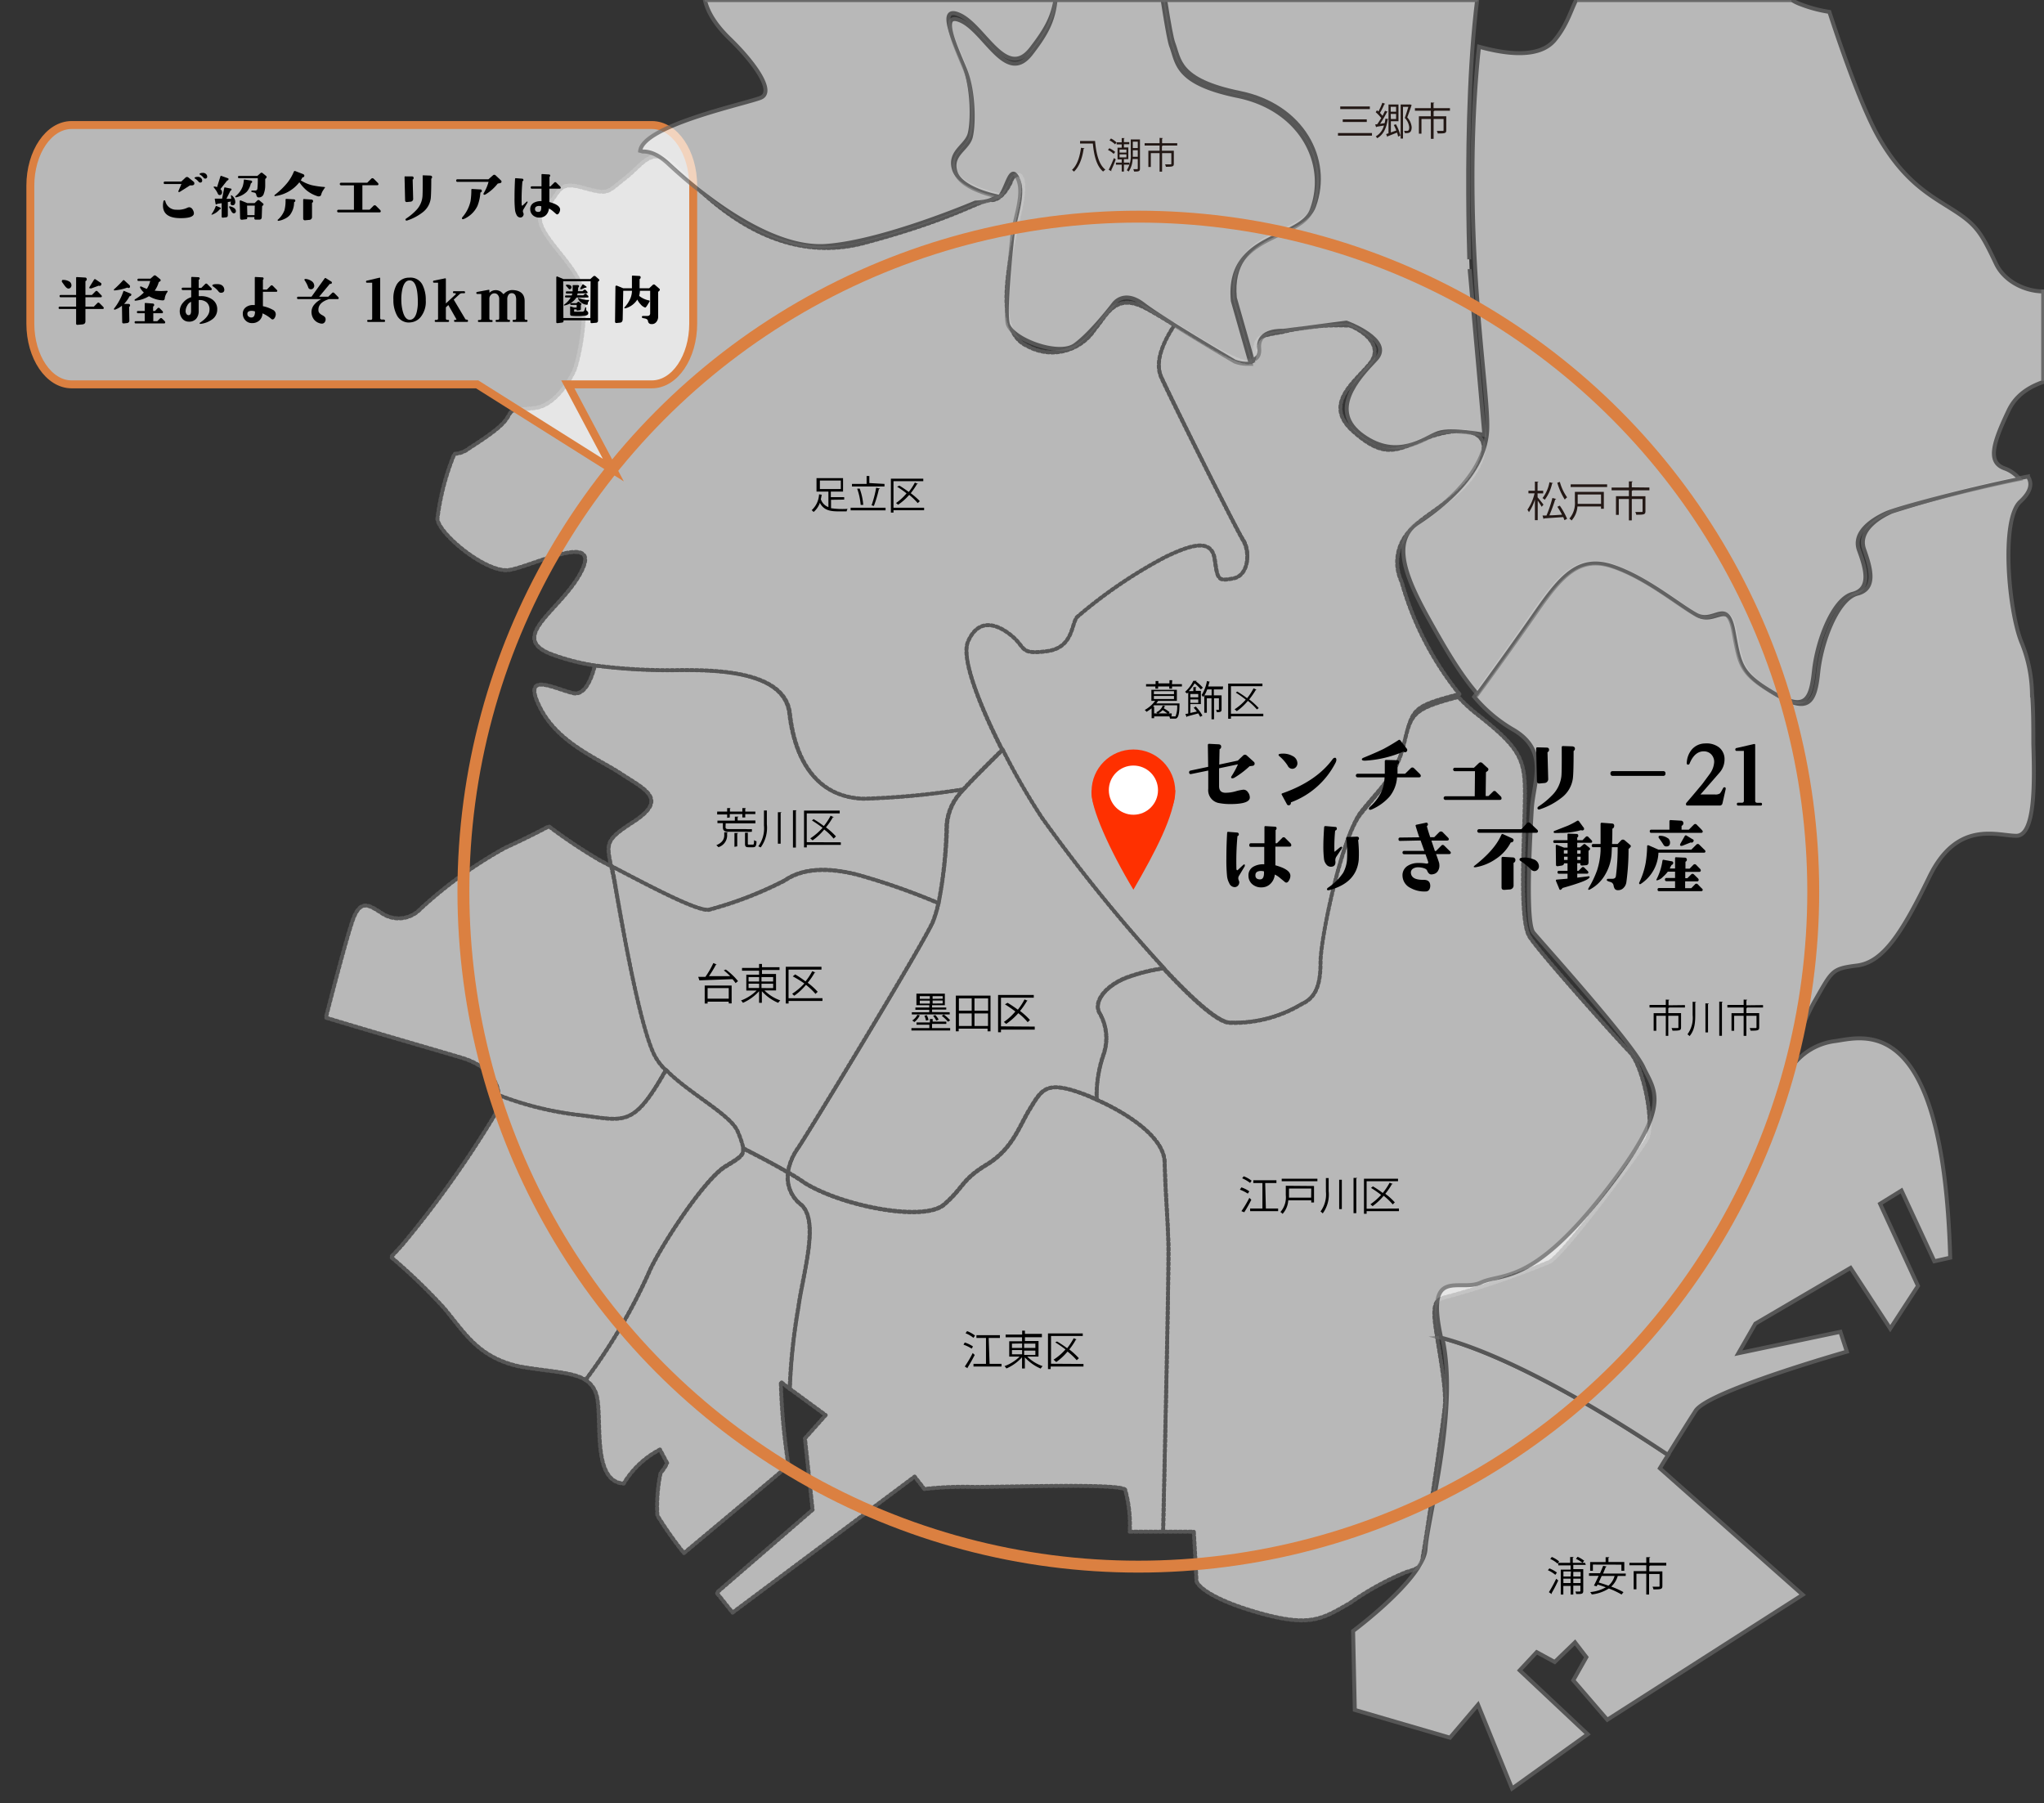 <svg id="レイヤー_1" data-name="レイヤー 1" xmlns="http://www.w3.org/2000/svg" xmlns:xlink="http://www.w3.org/1999/xlink" viewBox="0 0 515.36 454.55"><rect x="0" y="0" width="515.36" height="454.55" fill="#333333" stroke="none"/><defs><style>.cls-1,.cls-12,.cls-13,.cls-14,.cls-15{fill:none;}.cls-2{clip-path:url(#clip-path);}.cls-3{clip-path:url(#clip-path-2);}.cls-4{opacity:0.65;}.cls-10,.cls-5,.cls-6,.cls-9{fill:#fff;}.cls-13,.cls-14,.cls-15,.cls-5,.cls-6{stroke:#696969;}.cls-13,.cls-5{stroke-linecap:round;}.cls-13,.cls-15,.cls-5{stroke-linejoin:round;}.cls-5{stroke-dasharray:0.62;}.cls-10,.cls-12,.cls-14,.cls-6{stroke-miterlimit:10;}.cls-7{isolation:isolate;}.cls-8{fill:#ff3000;}.cls-10{fill-opacity:0.65;stroke-width:2px;}.cls-10,.cls-12{stroke:#db8041;}.cls-11{fill:#231815;}.cls-12{stroke-width:3px;}.cls-15{stroke-linecap:square;}</style><clipPath id="clip-path"><rect id="SVGID" class="cls-1" x="-0.35" y="-69.48" width="516.09" height="524"/></clipPath><clipPath id="clip-path-2"><rect id="SVGID-2" data-name="SVGID" class="cls-1" x="-0.35" y="-82.48" width="529.37" height="537"/></clipPath></defs><g class="cls-2"><g id="レイヤー_2" data-name="レイヤー 2"><g id="全体の輪郭"><g class="cls-3"><g class="cls-4"><path class="cls-5" d="M293.42,244.08c7.07,7.59,13.42,13.37,16.5,13.72a32.89,32.89,0,0,0,18.35-4.68c3.47-1.45,4.93-5.14,4.93-11.27s5.36-31.34,10-37.21,9.09-9.35,11-17.66,2-8.92,13.76-12a79.13,79.13,0,0,1-14.58-28.33,11.5,11.5,0,0,1,3-13.72c3.73-4.07,14-8.32,17.15-17.15s-7.5-8-14.53-5.06-10.12,4.89-17.84-2,.52-12.43,4.29-17.15-2.61-8.57-5.1-9.47a59.63,59.63,0,0,0-17.15,1.63c-6.69,1.11-6.51,1.28-7,6.51-.34,3.82-11.4-3.13-20.15-8.57-2.44,3.73-5.23,9.22-3.26,13.37,3.18,6.86,18.61,38,20.58,40.94s1.46,8.84-2.49,9.56-3.9.26-4.62-4.67-4.89-4.29-12.52-.73a119.94,119.94,0,0,0-22.29,15.18c-1.46,2-1,7.84-7.59,8.57s-5.4-.73-8.32-3.43-8.57-5.87-11.53,1c-1.84,4.29,3,16.29,8.57,27.31A177.43,177.43,0,0,0,262.38,206,409.27,409.27,0,0,0,293.42,244.08Z"/><path class="cls-5" d="M276.48,277.26c7.55,3.34,16.89,9.3,17.15,15.65.22,8.57.73,13.24.94,20.36.22,6-1,57.32-1.32,72.88H301s.65,11.1.65,12.26,3.42,4.76,16.16,8.31,15.69,1.33,22.55-2.57a71.45,71.45,0,0,1,14.23-7.84c4.29-1.16,3.77-2,4.29-4.76s4.88-31.51,5.4-37.08-2.49-18.48-2.62-22.72,1.12-4.29,4.07-5.06a216.15,216.15,0,0,0,25-8.58c3.9-2.27,22.38-27.26,24.48-30.86s-.82-18.44-4.29-22-22.68-25-25.29-29.11-1.33-24-1.16-34.29S383.79,189,372.34,180a38.39,38.39,0,0,1-4.63-4.29c-11.79,3.08-11.92,4.29-13.76,12s-6.35,11.79-11,17.66-10,31.13-10,37.21-1.33,9-4.8,10.59a32.89,32.89,0,0,1-18.35,4.68c-3.09-.35-9.43-6.13-16.5-13.72a45.54,45.54,0,0,0-9.48,2.44c-5.4,2.23-8.1,6.13-6.6,8.83a12.57,12.57,0,0,1,1,10.55A31.53,31.53,0,0,0,276.48,277.26Z"/><path class="cls-5" d="M276.48,277.26c7.55,3.34,16.89,9.3,17.15,15.65.22,8.57.73,13.24.94,20.36.22,6-1,57.32-1.32,72.88h-8.41a32.62,32.62,0,0,0-1.15-10.59c-1.29-1.63-28.43-.69-38.07-.69a89.28,89.28,0,0,0-12.56.52l-2.45-3.13L184.7,406.55l-4-5,24.18-20.92-1.93-18,5.23-5.87-9.05-6.64a150.27,150.27,0,0,1,2.15-20.41c1.2-8.83,5.4-21.82.73-26a8.55,8.55,0,0,1-3.3-8.1q2.26,1.29,4.28,2.7c9.56,5.87,30,9.82,35.07,5.4s4.29-6.13,10.76-10.07,8.1-9.52,10.8-13.93,3.82-6.78,10.21-5.06A45.37,45.37,0,0,1,276.48,277.26Z"/><path class="cls-5" d="M236.62,227.7a30.82,30.82,0,0,1-1.38,4.63c-2.18,5.15-30.61,51.92-34,57.06a14.68,14.68,0,0,0-2.58,6.13q2.28,1.29,4.29,2.7c9.56,5.87,30,9.82,35.07,5.4s4.28-6.13,10.76-10.07,8.1-9.52,10.8-13.93,3.86-6.65,10.25-4.93a45.4,45.4,0,0,1,6.68,2.48,31.49,31.49,0,0,1,1.68-11.27,12.57,12.57,0,0,0-1-10.55c-1.5-2.7,1.2-6.6,6.6-8.83a45.83,45.83,0,0,1,9.65-2.44,409.1,409.1,0,0,1-30.78-38A177.43,177.43,0,0,1,252.82,189c-3,3-7.59,7.5-9.77,9.94a15.39,15.39,0,0,0-1.08,1.2,13.54,13.54,0,0,0-3.21,9A115.84,115.84,0,0,1,236.62,227.7Z"/><path class="cls-5" d="M154.09,218.4c9.56,5,21.65,11.4,24.57,11A96,96,0,0,0,197.78,222c2.44-1.67,7.58-4.29,18.34-1.46a170.35,170.35,0,0,1,20.5,7.16,114.12,114.12,0,0,0,2-18.43,13.55,13.55,0,0,1,3.3-9.18q.47-.61,1-1.2a194.35,194.35,0,0,1-25.25,2.4c-12.52-.47-17.41-10.76-18.65-21.43s-18.35-11-27.18-11A145.24,145.24,0,0,1,150,167.73c-.86,3.43-2.57,7.76-5.57,7-4.93-1.21-12.86-5.62-8.36,3.47s14.44,12.86,20.57,16.89,11.79,6.34,3.22,12C152.81,211.67,152.81,212.35,154.09,218.4Z"/><path class="cls-5" d="M167.85,269.8c5.79,6,16.55,11.23,18.14,15.69a24.67,24.67,0,0,1,1.33,3.94c2.74,1.42,6.85,3.56,11.31,6.09a14.68,14.68,0,0,1,2.58-6.13c3.42-5.14,31.85-51.91,34-57.06a30.82,30.82,0,0,0,1.38-4.63,168.43,168.43,0,0,0-20.37-7.16c-10.76-2.7-15.9-.21-18.35,1.46a95.56,95.56,0,0,1-19.12,7.37c-2.91.43-15-6-24.56-11,.3,1.37.69,3,1,5.1,1.84,10.89,6,34.77,9.56,42.4A15,15,0,0,0,167.85,269.8Z"/><path class="cls-5" d="M125.76,276.19a82.57,82.57,0,0,0,19.33,4.88c12.3,1.38,14.27,3.86,22.76-11.27a14.83,14.83,0,0,1-2.91-3.9c-3.69-7.63-7.85-31.38-9.82-42.4-.34-2.06-.73-3.73-1-5.1l-2.87-1.5a133.09,133.09,0,0,1-12.86-8.58c-2.57,1.38-6.47,3.35-11,5.41A108.9,108.9,0,0,0,106,229.16a7.55,7.55,0,0,1-9.82,1c-3.17-2-5.4-3.69-7.37,2.18-1.46,4.29-5,17.79-6.65,24.22,12.86,3.9,29.2,8.58,34.3,10.12S125.5,271.47,125.76,276.19Z"/><path class="cls-5" d="M147.66,347.91A143.31,143.31,0,0,0,163.52,321c2.23-5.4,13.76-23.54,19.38-27,3.69-2.23,4.76-2.91,4.5-4.63a23.72,23.72,0,0,0-1.33-3.94c-1.58-4.29-12.34-9.73-18.13-15.69-8.58,15.13-10.46,12.65-22.76,11.27a82.65,82.65,0,0,1-19.34-4.88,10.17,10.17,0,0,1-1.33,5.36,263,263,0,0,1-23.06,32.32c-1,1.11-1.93,2.14-2.87,3.09A142.83,142.83,0,0,1,112,329.82c5.15,6.13,8.58,12.47,19.12,14.7C138.79,345.85,144.36,345.85,147.66,347.91Z"/><path class="cls-5" d="M147.66,347.91a6.62,6.62,0,0,1,2.66,3.51c1.76,5.28-1.42,22.17,6.94,22.59a23,23,0,0,1,9.14-8.57l1.8,3.39a9.35,9.35,0,0,1-1.63,2.48,40.13,40.13,0,0,0-.82,10.76,95.18,95.18,0,0,0,6.69,9.48s18.09-15.09,26.36-22.12a161.45,161.45,0,0,1-1.92-21.05l2.22,1.76a150.27,150.27,0,0,1,2.15-20.41c1.2-8.83,5.4-21.82.73-26a8.55,8.55,0,0,1-3.3-8.1c-4.29-2.53-8.58-4.67-11.32-6.09.26,1.72-.82,2.4-4.5,4.63-5.62,3.43-17.15,21.44-19.38,27A143.5,143.5,0,0,1,147.66,347.91Z"/><path class="cls-5" d="M242.87,199c2.19-2.44,6.78-7,9.78-9.94-5.57-11-10.42-23.07-8.58-27.31,3-6.9,8.58-3.69,11.54-1s1.71,4.29,8.31,3.43,6.13-6.6,7.59-8.57a120.12,120.12,0,0,1,22.29-15.18c7.63-3.69,11.79-4.29,12.52.73s.73,5.4,4.63,4.67,4.29-6.6,2.49-9.56S296,102.18,292.86,95.32c-2-4.29.81-9.64,3.26-13.37-3.17-1.93-6-3.65-7.93-4.59-7.2-3.43-9.31,2.44-12.09,5.57A12.86,12.86,0,0,1,259,87.22c-10.46-4.59-2.14-30-1.16-37.55s-2.27-5.75-2.78-4.29-2.58,5.23-5.19,5.06-8.57,4.58-31.9,10.8-40.25-11.79-46.85-18.52-8.58-1.63-13.42,2.14-4.07,4.29-10.76,2.45-5.4,1.33-9.65,5.23,4.29,10.46,8.15,17.15.34,21.73-.77,24-4.76,8.58-9.82,9.18-5.57,0-6.56,1.8S126,108.1,118.3,113a6.47,6.47,0,0,1-3.73,1.42,63.41,63.41,0,0,0-4.29,16.42c.47,3.9,12.47,13.72,18.09,12.86s23.06-9.78,18.39,0-18.86,16.67-8.1,21.09a54.23,54.23,0,0,0,11.49,3A145.25,145.25,0,0,0,172,168.93c8.83,0,26,.26,27.18,11s6.13,21.09,18.65,21.43A196.08,196.08,0,0,0,242.87,199Z"/></g><g class="cls-4"><path class="cls-6" d="M363.38,337.28c8.57,2.22,26.28,8.91,57.19,29.53-1.25,2-2.06,3.35-2.06,3.35l36,31.89-49.26,31.51-8.57-9.95,3.3-5.83-2.87-3.73L392,419l-4.55-2.48-4.28,4.59,17.14,16.11-19.07,13.68-8.58-21.14-7.07,8.32-24-7-.43-19.89s17.84-13.25,18.27-20.71,8.27-34.81,4.28-53A.34.34,0,0,0,363.38,337.28Z"/><path class="cls-6" d="M371.7,175.66a37.1,37.1,0,0,0,9.51,8.1c9.56,5.36,5.41,13.25,5,20.28s-1.63,28.59.43,31.08,24.86,27.73,27.73,33.95S422,278.59,404,301.35s-25.25,19.51-30.65,22-14-4.28-10,13.89c8.57,2.23,26.28,8.92,57.19,29.54,2-3.22,5-8.06,7-11.15,3.34-5,38.11-14.87,38.11-14.87l-1.63-5-25.72,5.4,4.29-7.46,24-14.06,10,15.31,7-10.76-9.56-20.71,5.4-3.34,8.28,17.83,4-.9c-1.8-63.23-22.42-55.39-29.28-54.57a15.91,15.91,0,0,0-10.76,6.6,52.36,52.36,0,0,1,5.78-16.55c4.55-7.88,4.29-8.31,10.76-9.13s11.19-7.84,18.22-22.33,17.15-10.38,21.95-10.38,4.59-13.24,4.29-23.19c0-4.72,0-8.83-.34-12.86a35.4,35.4,0,0,0-2.58-12.56c-3.3-7.89-5.35-31.08-.38-35.63,2.87-2.65,3-4.71,1.93-6.34a316.59,316.59,0,0,0-34.3,8.83c-3.73,1.63-8.57,5-7,9.52s3.3,9.94-1.67,11.19-9.09,12-9.9,19.85-2.53,10.37-10.81,5.4-8.53-6.86-10.16-15.56-4.93-1.68-9.51-4.29-12.86-9.52-21.44-12.43-13.24,2.53-19.89,12C382.11,161.25,375.47,170.47,371.7,175.66Z"/></g><path d="M390.65,395.4a8,8,0,0,1,1.9,1.05l-.4.58a7.6,7.6,0,0,0-1.88-1.17Zm-.12,6a34.74,34.74,0,0,0,1.84-3.39l.51.43a32.07,32.07,0,0,1-1.65,3.19.19.19,0,0,1,0,.15v.1Zm.73-8.88a7.18,7.18,0,0,1,1.85,1.13l-.39.56a6.72,6.72,0,0,0-1.85-1.19Zm8.58,2h-3.16v1.07h2.51v5.49c0,.77-.39.81-1.78.77a4.35,4.35,0,0,0-.2-.61h.66c.58,0,.6,0,.6-.18v-1.31h-1.79V402H396v-2.17h-1.83V402h-.65v-6.28H396v-1.08h-3.11V394h3v-1.46h.87s0,.13-.21.15V394h3.09Zm-3.75,1.65h-1.9v1.27H396Zm-1.9,2.92H396V398h-1.83Zm4.34-2.81h-1.85v1.16h1.85Zm-1.85,2.81h1.85V398h-1.85Zm1.09-6.61a7.63,7.63,0,0,1,1.66,1L399,394a7.57,7.57,0,0,0-1.65-1Z"/><path d="M409.89,397.31h-2a5.72,5.72,0,0,1-1.65,2.68,20.45,20.45,0,0,1,3.09,1.4l-.48.6a19.64,19.64,0,0,0-3.21-1.52,10.06,10.06,0,0,1-4.31,1.5,2,2,0,0,0-.4-.59,10.16,10.16,0,0,0,3.95-1.21c-.69-.25-1.4-.49-2.08-.69-.08.16-.15.31-.23.44l-.69-.18c.34-.64.77-1.55,1.19-2.46h-2.43v-.66h2.79c.28-.66.56-1.31.79-1.87l.88.18a.25.25,0,0,1-.23.12l-.68,1.65h5.72Zm-8.27-2.87V396h-.69v-2.19h3.9v-1.23h.93s0,.13-.22.15v1.06h4V396h-.73v-1.54Zm2.22,2.87c-.25.56-.51,1.14-.76,1.66.78.21,1.65.49,2.46.79a4.94,4.94,0,0,0,1.55-2.45Z"/><path d="M420.12,394v.68h-4.07a.23.23,0,0,1-.21.15v1.32h3.3v3.69c0,.79-.33.86-2.25.86a2.62,2.62,0,0,0-.24-.68h1.55c.18,0,.23,0,.23-.2v-3h-2.64V402h-.71v-5.26H412.6v3.94h-.7v-4.6h3.18v-1.47h-4.25V394h4.25v-1.42h1s0,.13-.21.15V394Z"/><path d="M313,299.34a8.23,8.23,0,0,1,2,1l-.39.58a9.66,9.66,0,0,0-2-1Zm0,6a28.89,28.89,0,0,0,2-3.35l.5.48a34.85,34.85,0,0,1-1.78,3.15h0Zm.58-8.79a7.23,7.23,0,0,1,2,1.12l-.39.55a9.24,9.24,0,0,0-2-1.17Zm5.59,8.12h3.09v.67h-7.06v-.67h3.1v-6.42H316v-.7h5.83v.7H319Z"/><path d="M331.31,299v4.16h-.7v-.56h-5.8a5.56,5.56,0,0,1-1.43,3.43,2.05,2.05,0,0,0-.55-.47,5.59,5.59,0,0,0,1.36-4.27v-2.35Zm-8.15-1.84h9v.64h-9Zm7.45,2.48H325v2.29h5.58Z"/><path d="M334.3,297H335v3.32a8,8,0,0,1-1.5,5.59,2.34,2.34,0,0,0-.56-.48,7.26,7.26,0,0,0,1.37-5Zm3.35.42h.67v7.4h-.67Zm3.62-.47h.9s0,.14-.2.14v8.76h-.7Z"/><path d="M352.72,304.67v.67h-8.15V306h-.67v-8.84h8.59v.64h-7.92v6.92Zm-6.56-5.58a26.22,26.22,0,0,1,2.48,1.67,16.46,16.46,0,0,0,1.73-2.59l.84.33a.23.23,0,0,1-.25,0,15.73,15.73,0,0,1-1.68,2.46,15.48,15.48,0,0,1,2.4,2.17l-.53.51a15.68,15.68,0,0,0-2.28-2.18,15.12,15.12,0,0,1-2.8,2.62,4.13,4.13,0,0,0-.55-.47,15.66,15.66,0,0,0,2.7-2.37,26.1,26.1,0,0,0-2.54-1.76Z"/><path d="M297,177.34h.39a.81.81,0,0,1,0,.22c0,2.24-.28,3.05-.56,3.36s-.45.25-.92.25H295a2.78,2.78,0,0,0-.17-.56H291v.45h-.64v-2.49a12.83,12.83,0,0,1-1.29.89,1.83,1.83,0,0,0-.45-.47,8,8,0,0,0,2.63-2.3h-.95V173.9h6.43v2.79H292a6,6,0,0,1-.47.65Zm-1.51-4.87H298v.59h-2.49v.56h-.7v-.56H292v.56h-.69v-.56h-2.35v-.59h2.4v-.78h.7v.59h2.8v-.79h.7Zm-.2,8.14h1.09a6.38,6.38,0,0,0,.42-2.8H291l-.3.34H291v1.7h4.42v.56Zm-4.36-6.35V175H296v-.76Zm0,1.2v.76H296v-.76Zm3.61,4.56a16.4,16.4,0,0,0-1.4-1,3.91,3.91,0,0,1-1.23.9,2.5,2.5,0,0,0-.39-.34,3,3,0,0,0,1.65-1.71l.7.17h-.17a3.15,3.15,0,0,1-.28.51,11,11,0,0,1,1.48,1Z"/><path d="M300.12,179.74l1.65-.36a9.22,9.22,0,0,0-.81-.95l.53-.31a10.24,10.24,0,0,1,1.68,2.29l-.56.31-.48-.87-2.79.76a.29.29,0,0,1-.14.17l-.34-.76.73-.14v-5.31l-.31.28a1.83,1.83,0,0,0-.5-.42,8.63,8.63,0,0,0,2.1-2.8h.83a.18.18,0,0,1-.19.14,11.11,11.11,0,0,1,1.76,1.6l-.5.44a11.94,11.94,0,0,0-1.57-1.53,12.21,12.21,0,0,1-1.48,1.95h1.15v-1h.81l-.2.14v.79h1.29v3.35h-2.66Zm2-4.78h-2v.84h2Zm-2,2.24h2v-.87h-2Zm8.17-3.39h-2.24v1.49H308v3.55c0,.58-.25.7-1.2.7a2,2,0,0,0-.2-.59h.73v-2.91h-1.23v5.29h-.64v-5.29h-1.18v3.64h-.64V175.3l-.28.42-.39-.51a9.67,9.67,0,0,0,1.34-3.52l.84.22h-.2l-.33,1.15h3.77Zm-2.8,1.49v-1.49h-1.12a7.5,7.5,0,0,1-.7,1.49Z"/><path d="M318.52,179.94v.64h-8.16v.62h-.7v-8.87h8.64V173h-7.94v6.94Zm-6.57-5.6q1.29.78,2.49,1.68a15.19,15.19,0,0,0,1.62-2.49l.84.37h-.25a21.42,21.42,0,0,1-1.68,2.43,17.12,17.12,0,0,1,2.4,2.18l-.47.34a15,15,0,0,0-2.27-2.16,14.34,14.34,0,0,1-2.79,2.6l-.56-.47a13.67,13.67,0,0,0,2.82-2.43,25.78,25.78,0,0,0-2.51-1.77Z"/><path d="M235,259.19h4.57v.61H229.8v-.61h4.52v-.85h-3.24v-.58h3.38v-.87h.7v.67h3.44v.58H235Zm4.45-4v.55h-9.55v-.55h4.4v-.62h-3.5V254h3.5v-.58h-3.24v-2.92h7.17v2.92H235V254h3.58v.52H235v.62Zm-7.54.78a4.61,4.61,0,0,1-1.37,1.69l-.53-.4a3.49,3.49,0,0,0,1.29-1.43Zm0-4.83v.67h2.53v-.67Zm0,1.86h2.53v-.73h-2.53Zm1.77,2.92a5.93,5.93,0,0,1,.44,1.22l-.64.17a5.55,5.55,0,0,0-.41-1.25Zm4-4.14v-.64h-2.54v.67Zm0,1.19v-.73h-2.54V253Zm-1.87,2.92a4.62,4.62,0,0,1,.85,1.16l-.59.26a5.51,5.51,0,0,0-.81-1.22Zm3.21,1.69a9.69,9.69,0,0,0-1.58-1.49l.53-.32a11,11,0,0,1,1.6,1.46Z"/><path d="M241,251h8.74V260H249v-.67h-7.28V260H241Zm4,.7h-3.23v3.09H245Zm-3.23,3.79v3.17H245v-3.17Zm7.37-.7v-3.09h-3.44v3.09Zm-3.44,3.87h3.41v-3.17h-3.41Z"/><path d="M260.89,258.81v.76h-8.51v.67h-.73v-9.41h9v.69h-8.27v7.23Zm-6.85-6a30,30,0,0,1,2.59,1.74,15.78,15.78,0,0,0,1.69-2.59l.88.38h-.26a19.29,19.29,0,0,1-1.75,2.53,18,18,0,0,1,2.5,2.28l-.58.55a14.91,14.91,0,0,0-2.36-2.27,16.83,16.83,0,0,1-3.06,2.71l-.58-.5A13.72,13.72,0,0,0,256,255c-.84-.64-1.78-1.28-2.62-1.8Z"/><path d="M243.25,338.45a8,8,0,0,1,2.07,1L245,340a10,10,0,0,0-2.07-1Zm0,6.06a28.37,28.37,0,0,0,2-3.4l.51.48c-.54,1.08-1.3,2.38-1.81,3.21v.14h0Zm.59-8.93a8.64,8.64,0,0,1,2,1.11l-.4.59a7.46,7.46,0,0,0-2-1.16Zm5.67,8.25h3v.68h-7.06v-.68h3.15v-6.52h-2.41v-.71h5.92v.71h-2.83Z"/><path d="M261.84,342H259a10.19,10.19,0,0,0,3.88,2.41,2.64,2.64,0,0,0-.48.62,11.48,11.48,0,0,1-4-2.83V345h-.71v-2.83a11.4,11.4,0,0,1-3.94,2.83,3.87,3.87,0,0,0-.48-.59,10.55,10.55,0,0,0,3.82-2.41h-2.63v-3.86h3.23v-1h-4.14v-.68h4.17v-1h.7v.82h4.28v.85h-4.28v.94h3.43Zm-6.69-3.26v1.08h2.56V338.7Zm0,1.62v1.07h2.56v-1.07Zm5.9-1.62h-2.83v1.08h2.83Zm0,2.84v-1.08h-2.83v1.08Z"/><path d="M273.18,343.86v.65h-8.27v.65h-.68v-9H273v.65h-8v7Zm-6.66-5.67c.82.48,1.7,1.08,2.55,1.7a18.2,18.2,0,0,0,1.65-2.52l.82.34h-.26a16.65,16.65,0,0,1-1.67,2.49,19.44,19.44,0,0,1,2.41,2.21l-.54.51a16.5,16.5,0,0,0-2.32-2.18,15.14,15.14,0,0,1-2.84,2.64l-.68-.6a13.83,13.83,0,0,0,3-2.58,28.16,28.16,0,0,0-2.58-1.78Z"/><path d="M183,244.43a15.79,15.79,0,0,1,3.08,2.92l-.62.5a7,7,0,0,0-.79-1l-8.19.3h-.14l-.3-.88h1.82a23.34,23.34,0,0,0,2-3.48l.9.38h-.23a25.88,25.88,0,0,1-1.78,2.92h5.35a15.94,15.94,0,0,0-1.61-1.46ZM177.68,253v-4.54h6.79v4.51h-.73v-.44h-5.33V253Zm6.06-3.89h-5.33v2.66h5.33Z"/><path d="M195.67,249.69h-2.93a10.74,10.74,0,0,0,4,2.52,3.87,3.87,0,0,0-.53.61,11.56,11.56,0,0,1-4.12-2.93v2.93h-.7v-2.93a12.07,12.07,0,0,1-4.07,2.93,2.53,2.53,0,0,0-.49-.59,11.14,11.14,0,0,0,3.94-2.51h-2.6v-4h3.22v-1h-4.3v-.7h4.3v-1h.73v.82h4.42v.7h-4.42v1h3.54Zm-6.93-3.36v1.11h2.66v-1.11Zm0,1.66v1.09h2.66V248Zm6.2-1.66H192v1.11h2.93Zm0,2.78V248H192v1.09Z"/><path d="M207.37,251.65v.7h-8.54V253h-.71v-9.27h9v.71h-8.3v7.22Zm-6.88-6a28.39,28.39,0,0,1,2.61,1.76,15.61,15.61,0,0,0,1.69-2.57l.88.35h-.26a16.69,16.69,0,0,1-1.76,2.57,16.54,16.54,0,0,1,2.52,2.28l-.56.53a16.19,16.19,0,0,0-2.4-2.28,14.79,14.79,0,0,1-2.92,2.72c-.15,0-.38-.35-.56-.47a16.27,16.27,0,0,0,3.07-2.6,27.16,27.16,0,0,0-2.92-1.79Z"/><path d="M183.34,210.66a3.13,3.13,0,0,1-2.2,2.92,5,5,0,0,0-.53-.5c1.76-.73,2-1.78,2-2.54v-.73h.91s0,.14-.2.14Zm0-4.48v-.85h-2.52v-.73h2.52v-.88h.9l-.2.14v.74h3.13v-.88h.94l-.21.14v.74h2.55v.64H187.9v.85h-.73v-.85H184v.85Zm-.41,2.31c0,.38.14.53.76.53H188a13.88,13.88,0,0,0,1.58,0v.67a10.82,10.82,0,0,1-1.61,0h-4.18c-1.15,0-1.53-.29-1.53-1.17v-1h-1.37v-.64h4.39v-1h.94a.32.32,0,0,1-.24.14v.82h4.48v.73h-7.49Zm2.25,5V210h.91s0,.15-.21.15v3.22Zm3.37-.82c0,.23,0,.26.32.26h.91c.26,0,.32,0,.35-1.14a1.28,1.28,0,0,0,.61.29c0,1.2-.26,1.52-.88,1.52h-1.08c-.76,0-.94-.2-.94-.93v-2.73h.71Z"/><path d="M192.62,204.33h.73v3.46a8.43,8.43,0,0,1-1.55,5.85,2.81,2.81,0,0,0-.62-.26,7.64,7.64,0,0,0,1.44-5.27Zm3.51.44h.94l-.24.18v7.75h-.7Zm3.8-.5h.94l-.2.15v9.25h-.74Z"/><path d="M212,212.35V213h-8.58v.64h-.7v-9.28h9v.7h-8.31v7.26Zm-6.88-5.85a26.85,26.85,0,0,1,2.6,1.75,15.92,15.92,0,0,0,1.7-2.6l.88.38H210a17,17,0,0,1-1.75,2.55,18.15,18.15,0,0,1,2.52,2.28l-.59.56a13.88,13.88,0,0,0-2.37-2.29,14.6,14.6,0,0,1-2.93,2.73l-.58-.5a15.47,15.47,0,0,0,3.1-2.67c-.88-.67-1.82-1.31-2.67-1.84Z"/><path d="M209.53,126v2.12a19.4,19.4,0,0,0,4.17.16,2.35,2.35,0,0,0-.24.64h-2.2c-2.13,0-3.64-.4-4.54-2.15a5.37,5.37,0,0,1-1.59,2.31,2.62,2.62,0,0,0-.48-.46,5.78,5.78,0,0,0,1.86-4l.85.13h-.19a10,10,0,0,1-.21,1.09,3.15,3.15,0,0,0,1.91,2v-3.9h-3v-3.4h6.69v3.4h-3.08v1.4h3.37v.61Zm-2.81-4.86v2.15H212v-2.15Z"/><path d="M214.47,128h8.81v.66h-8.81Zm8.54-6v.64h-8.2V122h3.69v-2h.69v1.78Zm-6.26,1.17a14.9,14.9,0,0,1,.9,4.11H217a15.82,15.82,0,0,0-.88-4.08Zm5.12,0a.25.25,0,0,1-.27.13,29.68,29.68,0,0,1-1.27,4.25l-.58-.16a27,27,0,0,0,1.16-4.43Z"/><path d="M233,128v.63h-7.72v.59h-.66v-8.55h8.17v.64h-7.51V128Zm-6.23-5.57c.74.45,1.56,1,2.36,1.59a15.18,15.18,0,0,0,1.54-2.36l.8.34a.21.21,0,0,1-.24,0,19.73,19.73,0,0,1-1.6,2.34,18.45,18.45,0,0,1,2.29,2l-.53.5a15.58,15.58,0,0,0-2.15-2.07,13.92,13.92,0,0,1-2.79,2.47l-.53-.42a14,14,0,0,0,2.65-2.44,26.18,26.18,0,0,0-2.38-1.68Z"/><g class="cls-7"><g class="cls-7"><path d="M316.15,192.08a.52.52,0,0,1,.18.41.53.53,0,0,1-.45.57l-.82.11a22.47,22.47,0,0,1-3.85,2.91,1.15,1.15,0,0,1-.5.14q-.3,0-.3-.27a.39.39,0,0,1,.1-.26,21.27,21.27,0,0,0,1.62-3l-4.76,1,0,4.49c0,1.09.51,1.65,1.54,1.68a9.09,9.09,0,0,0,2.63-.37,11.54,11.54,0,0,1,2-.41,1.35,1.35,0,0,1,1.11.65,2.18,2.18,0,0,1,.47,1.32q0,1.66-4.92,1.66a14.53,14.53,0,0,1-2.66-.22,3.3,3.3,0,0,1-2.9-3.63l0-4.6-4.3.88c-.3.06-.48-.06-.52-.34a.44.44,0,0,1,.37-.54l4.43-.94-.08-5.52a.25.25,0,0,1,.09-.2.3.3,0,0,1,.22-.08l2.32.12c.5,0,.75.24.73.65a.63.63,0,0,1-.32.54.14.14,0,0,0-.09.12l-.08,3.8,4.68-1,1.33-1.27a.64.64,0,0,1,.47-.21.7.7,0,0,1,.49.21Z"/><path d="M327.12,192.39a1.46,1.46,0,0,1-.36,1,1.24,1.24,0,0,1-.93.43,1.28,1.28,0,0,1-1.15-.78,10.56,10.56,0,0,0-2.13-2.42c-.15-.13-.21-.26-.17-.39s.42-.24,1.09-.24a4.75,4.75,0,0,1,2.4.59A2.1,2.1,0,0,1,327.12,192.39Zm9.82-.82a1.57,1.57,0,0,1-.2.71,20.67,20.67,0,0,1-11.26,10s0,.06,0,.12c0,.41-.24.62-.6.62a.49.49,0,0,1-.43-.31l-1.27-2.34a.23.23,0,0,1,.15-.37q8.55-3,12.67-8.61a.74.74,0,0,1,.55-.35C336.8,191,336.94,191.21,336.94,191.57Z"/><path d="M358.23,195.56c0,.28-.15.41-.45.41h-5.54a8.65,8.65,0,0,1-1.91,4.89,12.91,12.91,0,0,1-4.26,3.11c-.44.22-.73.25-.86.09a.28.28,0,0,1-.08-.21c0-.11.11-.27.32-.47a12.11,12.11,0,0,0,2.92-3.9,10.94,10.94,0,0,0,.73-3.51h-6.8a.45.45,0,1,1,0-.9h6.85c0-.46,0-1.52,0-3.18a.31.31,0,0,1,.3-.3l2.79.06a.46.46,0,0,1,.51.55.48.48,0,0,1-.3.47.12.12,0,0,0-.09.13c0,1.06,0,1.82,0,2.27h1.91l1.42-1.39a.56.56,0,0,1,.84,0l1.43,1.41A.8.8,0,0,1,358.23,195.56Zm-3.51-6.78a.5.5,0,0,1,.09.37.49.49,0,0,1-.19.36.52.52,0,0,1-.7,0,.12.12,0,0,0-.14,0,28.42,28.42,0,0,1-9.58,2.26c-.49,0-.76-.06-.82-.27s.13-.37.54-.53q3-1.22,4.94-2.17c1-.54,2.29-1.27,3.75-2.22a.31.31,0,0,1,.45.06Z"/><path d="M378.59,201.25c0,.27-.15.41-.45.41H364.38a.46.46,0,0,1,0-.91h7.45l.06-6.33h-5.13a.44.44,0,0,1,0-.87l4.88,0c.17-.15.56-.53,1.19-1.13a.68.68,0,0,1,.47-.23.76.76,0,0,1,.5.23c.78.74,1.21,1.13,1.31,1.19a.47.47,0,0,1,.16.35.53.53,0,0,1-.16.39c-.15.1-.3.22-.45.34l-.08,6h.71l1.11-1.08a.49.49,0,0,1,.8,0l1.15,1.12A.71.71,0,0,1,378.59,201.25Z"/><path d="M390.57,189.06a.59.59,0,0,1-.33.54.1.1,0,0,0-.06.12l.17,6.56a1,1,0,0,1-1,1.13l-1.23.12c-.4,0-.6-.17-.61-.63l-.19-8.21a.29.29,0,0,1,.1-.22.25.25,0,0,1,.23-.06l2.32.06C390.39,188.48,390.58,188.68,390.57,189.06Zm6.52-.39a.65.65,0,0,1-.28.62.14.14,0,0,0-.05.1q0,5.25-.18,6.79a7.34,7.34,0,0,1-2.95,5,17.64,17.64,0,0,1-5.34,2.84c-.31.1-.51.06-.61-.13s0-.39.2-.55a20.08,20.08,0,0,0,3.8-3.2,8.19,8.19,0,0,0,2-4.45q.12-1.17.08-7.3a.34.34,0,0,1,.07-.22.24.24,0,0,1,.2-.09l2.42.08C396.84,188.22,397.07,188.37,397.09,188.67Z"/><path d="M419.92,195a.53.53,0,0,1-.6.6H406.65a.53.53,0,0,1-.6-.6.52.52,0,0,1,.6-.59h12.67A.52.52,0,0,1,419.92,195Z"/><path d="M435.09,199l-.8,3.53a.69.69,0,0,1-.78.55h-8.1c-.21,0-.32-.12-.32-.35a.55.55,0,0,1,.12-.35q1.25-1.43,4-4.73l1.9-2.57a5.67,5.67,0,0,0,1.09-2.93,2.73,2.73,0,0,0-.7-1.93,2.54,2.54,0,0,0-1.84-.8q-2.36-.06-3.65,3.06a.4.4,0,0,1-.43.29c-.21,0-.3-.17-.29-.42a5.58,5.58,0,0,1,1.19-3.3,4.44,4.44,0,0,1,3.42-1.62,5.19,5.19,0,0,1,3.45.93,3.76,3.76,0,0,1,1.46,3.15,5,5,0,0,1-1.21,3.22l-3.2,3.67c-.3.36-.86,1-1.66,1.89h3.67a2,2,0,0,0,1.25-.27,5.46,5.46,0,0,0,.61-1l.19-.33a.38.38,0,0,1,.35-.22C435.06,198.5,435.16,198.66,435.09,199Z"/><path d="M444.26,202.72a.32.32,0,0,1-.37.37h-5.62c-.23,0-.35-.12-.35-.37a.31.31,0,0,1,.35-.35h.88a.47.47,0,0,0,.54-.53V189.31H437.9a.32.32,0,0,1-.37-.35.37.37,0,0,1,.37-.39l4.35-1c.19,0,.29,0,.29.24v14.05c0,.36.18.53.55.53h.8C444.14,202.37,444.26,202.49,444.26,202.72Z"/></g><g class="cls-7"><path d="M313.85,218.05a.57.57,0,0,1-.1.49l-1.32,2.19a1.19,1.19,0,0,0-.16,1.05,5.41,5.41,0,0,1,.19.53,1.3,1.3,0,0,1-.27.9,1.14,1.14,0,0,1-.82.44,1.51,1.51,0,0,1-1.44-1,4.77,4.77,0,0,1-.55-1.78,40.41,40.41,0,0,1-.17-4.41c0-2.26.07-4.42.19-6.48q0-.28.27-.27l2.15.17c.34,0,.52.17.53.43a.43.43,0,0,1-.28.45c-.05,0-.07.05-.07.08a69,69,0,0,0-.26,8.14c0,.27.08.41.2.41a.29.29,0,0,0,.21-.12l1.17-1.09c.19-.18.32-.27.41-.27A.14.14,0,0,1,313.85,218.05Zm11.73-5c0,.26-.14.39-.41.39h-3.61v4.7c.52.15.94.29,1.27.41,1.68.62,2.52,1.36,2.52,2.24a2,2,0,0,1-.16.79c-.26.62-.55.93-.86.93a.57.57,0,0,1-.39-.17l-1.21-1a5.75,5.75,0,0,0-1.31-.86,3.73,3.73,0,0,1-1,2.23,3.13,3.13,0,0,1-2.21,1,3.41,3.41,0,0,1-2.38-.72,2.79,2.79,0,0,1-1.05-2.22,2.45,2.45,0,0,1,1.27-2.29,4.88,4.88,0,0,1,2.71-.58v-4.39h-3.38A.38.38,0,0,1,315,213c0-.27.14-.41.43-.41h3.38v-4.08q0-.27.27-.24l2.36.14c.3,0,.44.16.43.43a.65.65,0,0,1-.25.45.05.05,0,0,0,0,.06v3.24h.33l1.31-1.31a.49.49,0,0,1,.8,0l1.31,1.31A.74.74,0,0,1,325.58,213.08Zm-6.89,6.63a2.77,2.77,0,0,0-1.15-.08c-.68.12-1,.45-1,1a1,1,0,0,0,.29.85,1.43,1.43,0,0,0,.94.24C318.44,221.67,318.76,221,318.69,219.71Z"/><path d="M338.38,213.56a.29.29,0,0,1,0,.14,1.41,1.41,0,0,1-.29.55L337,215.89a1.65,1.65,0,0,0-.31,1.19c.1.86-.21,1.34-.94,1.42a1.43,1.43,0,0,1-1.35-.58,2.64,2.64,0,0,1-.58-1.41,26.58,26.58,0,0,1-.16-3.16c0-1.27.07-2.87.2-4.8,0-.2.14-.3.37-.29l2.38.21q.48,0,.45.45a.46.46,0,0,1-.35.45.16.16,0,0,0-.08.08,40.71,40.71,0,0,0-.18,5.13c0,.16.08.18.24,0l1.11-.92C338.06,213.45,338.27,213.41,338.38,213.56Zm4.26-2.24a.47.47,0,0,1-.2.47.13.13,0,0,0,0,.1,30.37,30.37,0,0,1,.14,4.89q-.56,5.78-7.34,7.6c-.36.1-.57.07-.64-.08s0-.34.27-.53a13.8,13.8,0,0,0,3.77-3.71,8.2,8.2,0,0,0,1-3.55,28.29,28.29,0,0,0-.21-5.19c0-.19.08-.29.29-.31l2.32-.08C342.41,210.92,342.62,211.05,342.64,211.32Z"/><path d="M365.8,214.93c0,.26-.14.39-.41.39h-3.31c.22.59.48,1.32.76,2.19a3.39,3.39,0,0,1,.08.76,2.45,2.45,0,0,1-.38,1.32,1.7,1.7,0,0,1-1.07.77,2.42,2.42,0,0,1-.58.09c-.46,0-.82-.33-1.08-1-.11-.27-.45-.48-1-.63a4.77,4.77,0,0,0-1.25-.17,2.31,2.31,0,0,0-1.27.33,1.14,1.14,0,0,0-.55,1.13c.11,1.17,1.18,1.74,3.22,1.7,1,0,1.54.41,1.64,1.27a1.87,1.87,0,0,1-.19,1.11,1,1,0,0,1-.92.55,7.06,7.06,0,0,1-3.81-.86,3.52,3.52,0,0,1-2.06-3.07,2.76,2.76,0,0,1,1.21-2.47,4.82,4.82,0,0,1,2.75-.77,10.27,10.27,0,0,1,1.87.12,1.29,1.29,0,0,0,.49,0c.12,0,.18-.15.16-.33s-.24-.72-.69-2l-5.33,0c-.31,0-.46-.14-.46-.43a.37.37,0,0,1,.41-.41l5.09,0-.94-2.63L353,212c-.26,0-.39-.14-.39-.41a.38.38,0,0,1,.43-.44l4.8-.06c-.33-1-.63-1.9-.9-2.83-.06-.19,0-.3.22-.35l2.32-.49a.38.38,0,0,1,.53.35.37.37,0,0,1-.16.41.19.19,0,0,0-.06.21c.11.46.38,1.36.82,2.68l1,0,1.3-1.31a.64.64,0,0,1,.8,0l1.31,1.33c.19.19.28.34.28.43q0,.39-.45.39l-3.95,0,.88,2.63h.28l1.32-1.33a.55.55,0,0,1,.39-.21.59.59,0,0,1,.39.21l1.33,1.31A.74.74,0,0,1,365.8,214.93Z"/><path d="M381,212.37a.12.12,0,0,0-.12.08,11,11,0,0,1-3.71,4.08,12.64,12.64,0,0,1-5.13,2.11c-.19,0-.31,0-.37,0s-.13-.2,0-.31q5.18-4,6.85-7.83c.1-.22.24-.29.43-.21l2.2,1c.31.13.47.31.47.51a.58.58,0,0,1-.2.43A.63.63,0,0,1,381,212.37Zm6.77-2.83c0,.27-.15.41-.45.41H373a.46.46,0,1,1,0-.91h10.6l1.39-1.51a.54.54,0,0,1,.43-.19.56.56,0,0,1,.43.19l1.6,1.53A.74.74,0,0,1,387.78,209.54Zm-5.7,7.36a.66.66,0,0,1-.37.59.14.14,0,0,0-.08.13v5.51a1,1,0,0,1-1,1.11l-1.33.1c-.47,0-.7-.17-.7-.63v-7.37c0-.23.15-.34.43-.32l2.4.14A.64.64,0,0,1,382.08,216.9Zm4.82,2.71a1.25,1.25,0,0,1-.9-.44,16.72,16.72,0,0,0-2.69-2.17.38.38,0,0,1-.18-.33c0-.31.36-.47,1.08-.47a6.12,6.12,0,0,1,2.44.43,1.91,1.91,0,0,1,1.38,1.81,1.18,1.18,0,0,1-.34.81A1.06,1.06,0,0,1,386.9,219.61Z"/><path d="M401.44,212.12a.31.31,0,0,1-.35.35h-3.42v1.17h.69l.84-.72a.38.38,0,0,1,.58,0l1,.82a.35.35,0,0,1,.13.27.32.32,0,0,1-.13.24l-.26.25,0,2.87c0,.48-.21.73-.62.76l-1,.08c-.29,0-.44-.1-.44-.37v-.2h-.79v1.9H398l.8-.8a.42.42,0,0,1,.66,0l.82.82a.55.55,0,0,1,.2.33c0,.25-.11.37-.34.37h-2.46v1l2.74-.33c.25-.06.37,0,.37.18s-.15.28-.41.47q-1.06.78-6.46,2.3c0,.11-.13.25-.37.41s-.39-.06-.47-.35l-.76-1.82c-.07-.24,0-.36.21-.37l2.7-.23,0-1.25h-2.18c-.23,0-.35-.12-.35-.37a.31.31,0,0,1,.35-.35h2.18v-1.9h-.89c0,.31-.21.5-.59.57l-1,.16c-.28,0-.43-.08-.43-.38l-.06-4.78a.26.26,0,0,1,.11-.21.26.26,0,0,1,.24,0l1.74.68h.89v-1.17H392c-.25,0-.37-.12-.37-.35s.12-.35.37-.35h3.22v-1.43a.21.21,0,0,1,.24-.23l2,.08c.33,0,.49.18.47.49a.4.4,0,0,1-.2.37.15.15,0,0,0-.06.13v.59H399l.8-.82a.47.47,0,0,1,.35-.16.47.47,0,0,1,.32.16l.8.82A.56.56,0,0,1,401.44,212.12Zm-2.07-3a.49.49,0,0,1-.66.18h-.14a17.94,17.94,0,0,1-5.17.68A10.64,10.64,0,0,1,392,210c-.18,0-.27-.11-.27-.25a.29.29,0,0,1,.2-.27l3.35-1.31a20,20,0,0,0,2.33-1.21.34.34,0,0,1,.5.08l1.1,1.5A.59.59,0,0,1,399.37,209.17Zm-4.12,5.21h-.95l0,.86h.93Zm0,1.66h-.91v.8h.91Zm3.28-1.64-.86,0v.86h.84Zm0,1.64h-.84v.8h.82ZM411,213.66l-.39.39a60.81,60.81,0,0,1-.55,8.36,2.5,2.5,0,0,1-.68,1.4,1.81,1.81,0,0,1-1.39.61,1,1,0,0,1-.86-.34,2.38,2.38,0,0,1-.3-.88,1.07,1.07,0,0,0-.81-.85l-.33-.1c-.39-.12-.59-.27-.57-.43s.14-.27.39-.27h1c.54,0,.84-.22.91-.67a55.51,55.51,0,0,0,.45-7.3h-1.46l-.06,1.35a11.71,11.71,0,0,1-1.52,5.37,9.73,9.73,0,0,1-3.92,3.92q-.35.18-.45.06c-.05-.09,0-.22.07-.39a23.93,23.93,0,0,0,2.15-4.49,18.89,18.89,0,0,0,.88-4.9c0-.26,0-.57,0-.92h-1.82a.36.36,0,0,1-.41-.41c0-.26.13-.39.41-.39h1.82v-1.42c0-.22,0-.49,0-.82v-2.81c0-.22.11-.32.33-.31l2.48.19c.42,0,.63.22.62.57a.74.74,0,0,1-.37.7.1.1,0,0,0-.09.12c0,.86,0,2.12-.08,3.78h1.4l.9-.93a.61.61,0,0,1,.45-.18.68.68,0,0,1,.45.18L411,213a.43.43,0,0,1,.19.31A.51.51,0,0,1,411,213.66Z"/><path d="M430,214.6c0,.25-.13.37-.39.37H418.15a9.84,9.84,0,0,1-4.47,7.88.38.38,0,0,1-.18.06.19.19,0,0,1-.21-.21.47.47,0,0,1,0-.16,19.67,19.67,0,0,0,1.64-5,30.23,30.23,0,0,0,.37-4.24c0-.18.13-.24.37-.19l2.48,1.09h8.29l1.25-1.25a.54.54,0,0,1,.37-.18.54.54,0,0,1,.39.18l1.27,1.25A.7.7,0,0,1,430,214.6Zm-.68-5c0,.24-.14.37-.41.37H416.37c-.28,0-.41-.13-.41-.39a.36.36,0,0,1,.41-.41h4.55v-2.09c0-.24.12-.35.35-.33l2.5.14a.62.62,0,0,1,.66.7.66.66,0,0,1-.37.57.15.15,0,0,0-.08.15v.86h1.82l1.25-1.25a.55.55,0,0,1,.39-.19.5.5,0,0,1,.37.19l1.25,1.27C429.24,209.41,429.33,209.54,429.33,209.64Zm0,14.66c0,.27-.13.41-.39.41H418.34a.36.36,0,0,1-.41-.41c0-.26.13-.39.41-.39h4l0-1.72h-2.16c-.26,0-.39-.14-.39-.41a.34.34,0,0,1,.39-.39h2.16v-1.6h-1.83a8.58,8.58,0,0,1-1.23,1.31,2.8,2.8,0,0,1-1.48.88c-.17,0-.22-.08-.14-.24a14.65,14.65,0,0,0,1.5-4.72c.07-.19.16-.27.28-.22l2.14.39c.27.09.36.29.26.59a.41.41,0,0,1-.35.29,4,4,0,0,0-.47.92h1.32v-2.58c0-.18.08-.26.26-.25l2.2.1a.48.48,0,0,1,.51.56.5.5,0,0,1-.27.43.13.13,0,0,0-.08.12V219H426l.92-.94a.52.52,0,0,1,.39-.19.52.52,0,0,1,.37.19l.92.94a.63.63,0,0,1,.23.39c0,.27-.13.41-.39.41h-3.53v1.6h.53l.93-.92a.5.5,0,0,1,.37-.19.55.55,0,0,1,.39.19l.94.92a.6.6,0,0,1,.22.39.36.36,0,0,1-.41.41h-3v1.72h1.54l.92-.94a.47.47,0,0,1,.76,0l.92.94A.63.63,0,0,1,429.31,224.3Zm-8.74-12.94a1.48,1.48,0,0,1,.49,1.07c0,.67-.3,1-.9,1a.77.77,0,0,1-.72-.37,20.59,20.59,0,0,0-1.19-1.74.38.38,0,0,1-.08-.23.3.3,0,0,1,.37-.34A3.33,3.33,0,0,1,420.57,211.36Zm6.36.82a.44.44,0,0,1-.55.27.21.21,0,0,0-.17,0l-1.91.76a1.08,1.08,0,0,1-.38.08c-.22,0-.33-.08-.33-.25a.67.67,0,0,1,.08-.3l1.09-1.91a.31.31,0,0,1,.49-.12l1.52.92A.35.35,0,0,1,426.93,212.18Z"/></g></g><path d="M424.83,253.39V254h-4c0,.07-.07.12-.2.15v1.26h3.22V259c0,.78-.31.84-2.16.84a2.76,2.76,0,0,0-.24-.66c.71,0,1.31,0,1.5,0s.23,0,.23-.2v-2.9h-2.55v5.06H420v-5.06h-2.39v3.78h-.67v-4.43H420V254h-4.1v-.65H420V252l.89.05c0,.08-.06.13-.2.15v1.24Z"/><path d="M426.77,252.55l.86.06c0,.07-.07.12-.2.13v3.2c0,1.89-.16,3.79-1.44,5.27a2.48,2.48,0,0,0-.53-.45,7,7,0,0,0,1.31-4.82Zm3.22.4.86.05c0,.08-.07.12-.2.14v7.14H430Zm3.49-.44.88.06c0,.07-.07.11-.2.13v8.43h-.68Z"/><path d="M444.52,253.39V254h-4c0,.07-.07.12-.2.15v1.26h3.23V259c0,.78-.32.84-2.17.84a2.73,2.73,0,0,0-.23-.66c.7,0,1.31,0,1.49,0s.23,0,.23-.2v-2.9h-2.55v5.06h-.69v-5.06h-2.39v3.78h-.67v-4.43h3.06V254h-4.1v-.65h4.1V252l.9.05c0,.08-.07.13-.21.15v1.24Z"/><path class="cls-8" d="M285.77,224.3c-5.75-9.55-11-20.87-10.55-25.1h21.1C296.15,205.57,291.31,214.72,285.77,224.3Z"/><circle class="cls-8" cx="285.77" cy="199.5" r="10.55"/><circle class="cls-9" cx="285.77" cy="199.2" r="6.2"/><path class="cls-10" d="M164.37,31.52H18.06c-5.75,0-10.41,6.86-10.41,15.32V81.57C7.65,90,12.31,96.9,18.06,96.9H120.31l34.34,21.62L143.17,96.9h21.2c5.75,0,10.41-6.86,10.41-15.33V46.84C174.78,38.38,170.12,31.52,164.37,31.52Z"/><g class="cls-7"><path d="M48.75,53.17a1.53,1.53,0,0,1,.14.6q0,1.23-3.36,1.23-4.44,0-4.44-3.19a4.42,4.42,0,0,1,.11-1c0-.18.12-.28.24-.3s.21.06.25.22a2.76,2.76,0,0,0,2.76,2.14,5.52,5.52,0,0,0,2.65-.43,1.39,1.39,0,0,1,.64-.19C48.17,52.29,48.51,52.58,48.75,53.17ZM49,46.24c0,.33-.23.5-.69.5H47.9l-2.49,1.58c-.17.11-.3.13-.39.07s-.06-.2.06-.46l.66-1.53H41.59a.28.28,0,0,1-.32-.31.29.29,0,0,1,.32-.32h4.12l1.07-1a.51.51,0,0,1,.36-.15.56.56,0,0,1,.38.14l1.34,1.08A.59.59,0,0,1,49,46.24Zm1.92-1a.74.74,0,0,1,.06.28.47.47,0,0,1-.5.51.54.54,0,0,1-.43-.25,3.77,3.77,0,0,0-.86-.75c-.11-.06-.15-.14-.13-.22s.27-.22.73-.22A1.08,1.08,0,0,1,50.94,45.26Zm1.26-1a.74.74,0,0,1,.06.28.47.47,0,0,1-.5.51.51.51,0,0,1-.43-.25,3.51,3.51,0,0,0-.86-.75c-.11,0-.15-.11-.13-.2s.27-.24.73-.24A1.08,1.08,0,0,1,52.2,44.25Z"/><path d="M55.68,52.55a.23.23,0,0,1-.16.18l-.14.06a4.3,4.3,0,0,1-1.92,1.33.09.09,0,0,1-.11,0,.11.11,0,0,1,0-.14,8.19,8.19,0,0,0,1.05-2,.11.11,0,0,1,.16-.06l1,.43A.18.18,0,0,1,55.68,52.55Zm1.91-7.26a.3.3,0,0,1-.24.2.12.12,0,0,0-.1.06l-1.68,2.13a1,1,0,0,1,.42.82.74.74,0,0,1-.16.47.51.51,0,0,1-.41.2.47.47,0,0,1-.48-.31,6.18,6.18,0,0,0-1-1.55.3.3,0,0,1-.07-.16c0-.09.07-.13.22-.12a2,2,0,0,1,.64.15l.85-2.74a.18.18,0,0,1,.25-.09l1.64.59C57.62,45,57.67,45.11,57.59,45.29Zm1.74,5.65a1,1,0,0,1-.17.57.55.55,0,0,1-.49.24.49.49,0,0,1-.54-.37,1.46,1.46,0,0,1,.1-.57l-.79.13v3.3q0,.49-.39.54l-.88.1c-.19,0-.28-.09-.28-.33V51.22c-.41.07-.77.12-1.07.15,0,.06-.12.11-.28.16a.16.16,0,0,1-.19-.16l-.2-1.16c0-.09,0-.13.14-.13H56l.53-2.68a.16.16,0,0,1,.2-.15l1.41.28c.17,0,.25.14.23.29a.27.27,0,0,1-.19.22.14.14,0,0,0-.09.08l-1,2h1.21a3.13,3.13,0,0,0-.08-.7c0-.13,0-.19.08-.19a.32.32,0,0,1,.22.1A2.13,2.13,0,0,1,59.33,50.94Zm0,1.8a1,1,0,0,1,.15.47.52.52,0,0,1-.52.57c-.21,0-.44-.16-.67-.58l-.48-.9a.16.16,0,0,1-.06-.13c0-.12.09-.17.28-.14a2.53,2.53,0,0,1,.71.25A1.34,1.34,0,0,1,59.33,52.74Zm4.23-6.84a.45.45,0,0,1-.17.24.92.92,0,0,0-.16.14,4.65,4.65,0,0,1-1,2.06,5.48,5.48,0,0,1-2.66,1.4c-.17,0-.25,0-.25-.13a.19.19,0,0,1,.07-.16A5.64,5.64,0,0,0,61.19,47a7.1,7.1,0,0,0,.29-1.57c0-.14.09-.19.22-.15l1.63.24C63.53,45.6,63.61,45.73,63.56,45.9Zm3.56-1-.25.22c0,.38,0,1,0,1.71a5.82,5.82,0,0,1-.36,2,1.22,1.22,0,0,1-1.15.93h-.27c-.24-.05-.4-.28-.48-.68a.64.64,0,0,0-.54-.54l-.43-.09c-.17,0-.27-.11-.28-.22s.07-.2.27-.2h.73a.49.49,0,0,0,.54-.47A24.23,24.23,0,0,0,65,44.92H60.3a.26.26,0,0,1-.3-.29c0-.19.1-.28.3-.28h4.58l.82-.72a.37.37,0,0,1,.5,0l.92.76a.3.3,0,0,1,.11.24A.28.28,0,0,1,67.12,44.85Zm-.79,6.4a.28.28,0,0,1,0,.45l-.24.24L66,54.65q0,.69-.57.72l-1,0a.32.32,0,0,1-.21-.08.2.2,0,0,1-.09-.2v-.36h-1.8V55c0,.16-.08.25-.3.28l-1,.12c-.32,0-.48-.1-.49-.42l-.1-4.27a.18.18,0,0,1,.09-.17.23.23,0,0,1,.2,0l1.64.67h1.82l.72-.69a.34.34,0,0,1,.26-.09.3.3,0,0,1,.26.11Zm-2.09.54H62.3l.06,2.4h1.82Z"/><path d="M81.9,47.32l-.52.8A3.72,3.72,0,0,0,81,49c-.08.33-.26.5-.56.5a.81.81,0,0,1-.27,0,8.38,8.38,0,0,1-2.92-1.55,10.52,10.52,0,0,1-1.77-2,9.26,9.26,0,0,1-5.95,3.46.41.41,0,0,1-.32,0,.15.15,0,0,1,0-.11c0-.06,0-.1,0-.12a19,19,0,0,0,3.32-3.2,11.65,11.65,0,0,0,1.56-2.71c.06-.14.18-.19.36-.14l1.89.73c.32.12.44.29.38.53a.37.37,0,0,1-.36.31.15.15,0,0,0-.15.1,5,5,0,0,1-.38.67,9.93,9.93,0,0,0,2.83,1.23,23.48,23.48,0,0,0,3.07.44c.17,0,.25.07.25.15A.27.27,0,0,1,81.9,47.32Zm-7.44,3.24a.31.31,0,0,1-.2.35.21.21,0,0,0-.11.16,5.21,5.21,0,0,1-1.06,3.14,3.87,3.87,0,0,1-1.41,1,4.73,4.73,0,0,1-1.45.46c-.15,0-.22,0-.22-.16s0-.1.1-.17A6,6,0,0,0,71.72,53,9.54,9.54,0,0,0,72,50.42c0-.18.06-.27.17-.28l1.92.11A.36.36,0,0,1,74.46,50.56Zm4.48.21a.36.36,0,0,1-.19.32.16.16,0,0,0-.08.15v3.42a.72.72,0,0,1-.75.78l-1,.1a.43.43,0,0,1-.34-.11.38.38,0,0,1-.14-.31V50.39c0-.15.07-.22.22-.21l1.89.13A.4.4,0,0,1,78.94,50.77Z"/><path d="M96,53.24c0,.2-.1.3-.32.3H85.33a.29.29,0,0,1-.32-.33.29.29,0,0,1,.32-.32h3.91V46.72H86a.33.33,0,0,1,0-.66H92.6l1-1a.43.43,0,0,1,.62,0l1,1a.54.54,0,0,1,.2.34c0,.2-.1.3-.32.3H91.37v6.17h1.81l1-1a.41.41,0,0,1,.31-.12.37.37,0,0,1,.29.12l1,1A.53.53,0,0,1,96,53.24Z"/><path d="M104.29,44.89a.4.4,0,0,1-.24.38.07.07,0,0,0,0,.09l.12,4.69a.7.7,0,0,1-.71.8l-.88.09c-.28,0-.43-.12-.44-.45L102,44.63a.19.19,0,0,1,.08-.16.18.18,0,0,1,.16,0l1.65,0C104.15,44.48,104.3,44.62,104.29,44.89Zm4.65-.28a.44.44,0,0,1-.2.44.11.11,0,0,0,0,.08c0,2.5-.06,4.11-.13,4.85a5.27,5.27,0,0,1-2.11,3.6,12.86,12.86,0,0,1-3.81,2c-.22.08-.37,0-.44-.09s0-.28.15-.39a14.21,14.21,0,0,0,2.71-2.29,5.72,5.72,0,0,0,1.4-3.18c.06-.55.08-2.29.06-5.21a.3.3,0,0,1,0-.16.18.18,0,0,1,.14-.06l1.73.06C108.76,44.29,108.93,44.4,108.94,44.61Z"/><path d="M126.29,45.46a.44.44,0,0,1,.16.33c0,.2-.12.33-.37.38l-.58.11a12.09,12.09,0,0,1-1.42,1.51A10.66,10.66,0,0,1,122.44,49c-.22.12-.37.14-.46.07s-.12-.22,0-.41a11.43,11.43,0,0,0,1.2-2.81h-7.84a.29.29,0,0,1-.32-.32.29.29,0,0,1,.32-.33h7.81l1.14-1a.46.46,0,0,1,.66,0Zm-4.81,2.68a.36.36,0,0,1-.29.37s-.07,0-.07.07a10.76,10.76,0,0,1-.75,3.36,6.8,6.8,0,0,1-3.22,3.18c-.3.15-.5.19-.6.1a.25.25,0,0,1-.08-.18.59.59,0,0,1,.17-.35,9.1,9.1,0,0,0,2-4,18.33,18.33,0,0,0,.2-2.83c0-.15.07-.23.22-.22l2,.12A.34.34,0,0,1,121.48,48.14Z"/><path d="M133,50.84a.38.38,0,0,1-.07.35L132,52.76a.88.88,0,0,0-.12.75,2.77,2.77,0,0,1,.14.38.9.9,0,0,1-.19.64.81.81,0,0,1-.59.31,1.09,1.09,0,0,1-1-.67,3.56,3.56,0,0,1-.39-1.28,28.45,28.45,0,0,1-.12-3.15c0-1.61.05-3.15.13-4.63,0-.13.08-.2.19-.19l1.54.12c.25,0,.37.12.38.31a.31.31,0,0,1-.2.32s-.05,0-.05.06a50,50,0,0,0-.19,5.81q0,.3.15.3a.2.2,0,0,0,.15-.09l.83-.78c.14-.13.24-.19.29-.19A.1.1,0,0,1,133,50.84Zm8.38-3.54c0,.18-.1.27-.29.27h-2.58v3.36c.37.11.67.2.91.29,1.2.44,1.8,1,1.8,1.6a1.46,1.46,0,0,1-.12.57c-.18.44-.39.66-.61.66a.41.41,0,0,1-.28-.12l-.87-.75a4.22,4.22,0,0,0-.93-.61,2.77,2.77,0,0,1-.69,1.6,2.24,2.24,0,0,1-1.58.68,2.43,2.43,0,0,1-1.7-.51,2,2,0,0,1-.75-1.58,1.74,1.74,0,0,1,.91-1.64,3.52,3.52,0,0,1,1.93-.41V47.57h-2.41c-.21,0-.31-.1-.31-.3s.1-.3.31-.3h2.41V44.06a.16.16,0,0,1,.19-.18l1.69.1a.28.28,0,0,1,.31.31.42.42,0,0,1-.18.32.05.05,0,0,0,0,0V47h.23l.94-.93a.41.41,0,0,1,.28-.15.4.4,0,0,1,.29.15l.94.93A.52.52,0,0,1,141.39,47.3ZM136.47,52a2,2,0,0,0-.82-.06c-.49.09-.74.32-.75.7a.71.71,0,0,0,.21.61,1,1,0,0,0,.67.17C136.29,53.43,136.52,53,136.47,52Z"/><path d="M26.17,77.63q0,.27-.3.27H21.54V81c0,.48-.26.74-.78.79l-1.19.1a.31.31,0,0,1-.38-.35V77.9H15.06c-.18,0-.28-.1-.28-.3a.26.26,0,0,1,.28-.29h4.13V74.94H15.3c-.19,0-.28-.1-.28-.3s.09-.27.28-.27h3.89v-4.3c0-.15.07-.23.19-.22l2.07.12a.4.4,0,0,1,.42.46.43.43,0,0,1-.27.41.08.08,0,0,0-.06.08v3.45h1.62l.9-.91a.38.38,0,0,1,.28-.13.38.38,0,0,1,.26.13l.89.91a.47.47,0,0,1,.19.3c0,.18-.09.27-.29.27H21.54v2.37h2.11l.89-.89a.4.4,0,0,1,.28-.14.38.38,0,0,1,.26.14l.9.9C26.1,77.45,26.17,77.55,26.17,77.63ZM17.6,71.05a1.2,1.2,0,0,1,.42.87.87.87,0,0,1-.22.59.71.71,0,0,1-.55.24c-.27,0-.58-.24-.93-.71,0,0-.27-.37-.72-1a.41.41,0,0,1,0-.17q0-.33.3-.3A3,3,0,0,1,17.6,71.05Zm7.86.87c-.1.16-.28.19-.52.12a.2.2,0,0,0-.11,0l-1.77.66a1.1,1.1,0,0,1-.29,0c-.17,0-.25,0-.25-.17a.51.51,0,0,1,.09-.25l1.08-1.74a.27.27,0,0,1,.44-.09l1.27.86a.32.32,0,0,1,.17.28A.56.56,0,0,1,25.46,71.92Z"/><path d="M32.17,72.52h-.11a13.38,13.38,0,0,1-3.17.7c-.12,0-.17,0-.17-.16a.13.13,0,0,1,0-.1A26.7,26.7,0,0,0,31,70.7a.23.23,0,0,1,.36,0l1.28,1.18a.44.44,0,0,1,.14.33c0,.27-.12.4-.38.4A.61.61,0,0,1,32.17,72.52Zm.59,2.14a.14.14,0,0,0-.13.09,8.36,8.36,0,0,1-1.35,1.87l1.13,0c.26,0,.39.14.38.39a.38.38,0,0,1-.16.31.16.16,0,0,0-.08.14l.06,3.27a.62.62,0,0,1-.6.72l-.8.09c-.27,0-.4-.09-.4-.35l-.06-4.12a5.59,5.59,0,0,1-1.79,1c-.14,0-.22,0-.22-.15a.17.17,0,0,1,0-.1,14.39,14.39,0,0,0,2.36-4.36q.06-.18.24-.09L32.9,74c.15.07.22.16.22.28S33,74.66,32.76,74.66Zm9.46-1.06a3.55,3.55,0,0,0-.67,1.51c0,.43-.21.64-.54.62a7.46,7.46,0,0,1-3.45-1.06,7.83,7.83,0,0,1-3.42,1.13c-.14,0-.21,0-.21-.17a.21.21,0,0,1,.12-.18,11.09,11.09,0,0,0,2.22-1.7,4.81,4.81,0,0,1-.89-1.11c-.08-.15-.1-.26-.06-.34s.22-.12.44,0a12.69,12.69,0,0,0,1.26.53,6.46,6.46,0,0,0,.85-2H34.93c-.19,0-.28-.09-.28-.27s.09-.3.28-.3h3l.75-.67a.54.54,0,0,1,.35-.18.65.65,0,0,1,.37.18l1,.81a.4.4,0,0,1,.11.26.28.28,0,0,1-.15.26l-.34.21A6.48,6.48,0,0,1,39,73.27a13.57,13.57,0,0,0,1.69.1q.44,0,1.35-.06a.18.18,0,0,1,.22.21A.24.24,0,0,1,42.22,73.6Zm-.57,7.65a.25.25,0,0,1-.29.29H34.24c-.2,0-.3-.09-.3-.29s.1-.28.3-.28h2.25l0-2h-1.7c-.18,0-.27-.1-.27-.29s.09-.28.27-.28h1.7l0-1.85c0-.12.07-.18.21-.17l1.81.14a.35.35,0,0,1,.36.41.36.36,0,0,1-.21.31.1.1,0,0,0-.06.09v1.07h.47l.65-.68a.36.36,0,0,1,.55,0l.67.68a.41.41,0,0,1,.15.28.26.26,0,0,1-.28.29H38.65l0,2h1l.68-.66a.38.38,0,0,1,.28-.13.38.38,0,0,1,.26.13l.66.66A.43.43,0,0,1,41.65,81.25Z"/><path d="M54.77,78a3,3,0,0,1-1.36,2.58,6,6,0,0,1-2.84,1.07c-.1,0-.17,0-.2-.07a.12.12,0,0,1,0-.19c1.62-1.06,2.44-2.15,2.45-3.27a2.32,2.32,0,0,0-.72-1.9,2.79,2.79,0,0,0-2-.57v2.69a3,3,0,0,1-.62,2,2.33,2.33,0,0,1-1.92.75,2.08,2.08,0,0,1-1.67-.85,3,3,0,0,1-.57-1.84,3.26,3.26,0,0,1,.89-2.16,4.16,4.16,0,0,1,2-1.31V73.12H46.12a.27.27,0,0,1-.31-.31c0-.19.1-.29.31-.29h2.09l0-2.51c0-.14.07-.21.2-.2l1.53.07c.28,0,.42.13.41.35a.25.25,0,0,1-.18.25.09.09,0,0,0-.07.09v2h.67l.94-.94a.36.36,0,0,1,.57,0l.94.94c.12.13.19.23.19.32s-.1.28-.3.28h-3v1.49h.52a4.78,4.78,0,0,1,2.85.81A2.91,2.91,0,0,1,54.77,78Zm-6.59.41V76.09a2,2,0,0,0-1,1,2.82,2.82,0,0,0-.38,1.39,1.13,1.13,0,0,0,.21.66.63.63,0,0,0,.54.32C48,79.44,48.18,79.09,48.18,78.36Zm8.31-5.72a1.07,1.07,0,0,1,.07.35c0,.49-.27.75-.82.77a.74.74,0,0,1-.64-.33,6,6,0,0,0-1.42-1.29.26.26,0,0,1-.14-.21c0-.23.36-.35,1.06-.35C55.61,71.58,56.24,71.93,56.49,72.64Z"/><path d="M69.92,73.3c0,.18-.1.27-.31.27H66.29v3.62a8.93,8.93,0,0,1,2.5.91,1.27,1.27,0,0,1,.74,1.11,1.75,1.75,0,0,1-.15.68c-.18.43-.4.64-.66.64a.45.45,0,0,1-.31-.13A8.77,8.77,0,0,0,66.19,79a2.55,2.55,0,0,1-.79,1.79,2.63,2.63,0,0,1-1.84.67,2.21,2.21,0,0,1-1.66-.68,2.33,2.33,0,0,1-.68-1.68A1.94,1.94,0,0,1,62,77.46a2.89,2.89,0,0,1,1.81-.56h.43V70c0-.12.06-.18.19-.17l1.71.09a.29.29,0,0,1,.32.29.37.37,0,0,1-.17.34s0,0,0,0V73h1l.93-.93a.41.41,0,0,1,.28-.15.43.43,0,0,1,.29.15l.94.95C69.85,73.13,69.92,73.23,69.92,73.3Zm-5.64,5.21a2.54,2.54,0,0,0-1.14-.13c-.58.09-.83.38-.76.89a.75.75,0,0,0,.41.6,1,1,0,0,0,.72.16.75.75,0,0,0,.65-.58A2.07,2.07,0,0,0,64.28,78.51Z"/><path d="M85.4,75.14c0,.18-.09.27-.29.27H82.94c-1.86.59-2.75,1.55-2.65,2.87,0,.47.37.87,1,1.2s.81.61.81,1a1.19,1.19,0,0,1-.24.76.84.84,0,0,1-.7.35,2,2,0,0,1-.67-.13,2.77,2.77,0,0,1-1.39-1,3.16,3.16,0,0,1-.56-1.7,2.84,2.84,0,0,1,.73-2A5.37,5.37,0,0,1,81,75.41h-5.8c-.21,0-.31-.1-.31-.3a.28.28,0,0,1,.31-.31h3.34l3.32-4.62a.2.2,0,0,1,.3-.05l1.35.84a.3.3,0,0,1,.17.25q0,.36-.39.36a.14.14,0,0,0-.14,0L80.47,74.8h2.3l.94-.92a.38.38,0,0,1,.29-.14.39.39,0,0,1,.28.14l.93.94A.5.5,0,0,1,85.4,75.14Zm-7-2.21a.69.69,0,0,1-.71-.56,7.88,7.88,0,0,0-.88-1.7c-.08-.1-.09-.2,0-.27s.21-.1.41-.06a3.12,3.12,0,0,1,1.33.52,1.44,1.44,0,0,1,.68,1.19.89.89,0,0,1-.23.61A.78.78,0,0,1,78.4,72.93Z"/><path d="M97.09,80.9a.23.23,0,0,1-.26.26h-4c-.17,0-.25-.09-.25-.26a.22.22,0,0,1,.25-.25h.63a.34.34,0,0,0,.38-.38v-9H92.55c-.17,0-.26-.08-.26-.25a.26.26,0,0,1,.26-.28l3.11-.73c.14,0,.2,0,.2.17v10a.35.35,0,0,0,.4.38h.57C97,80.65,97.09,80.73,97.09,80.9Z"/><path d="M107.35,75.7a6.14,6.14,0,0,1-1.26,4.19,3.7,3.7,0,0,1-2.61,1.39,3.35,3.35,0,0,1-3.38-1.74,8,8,0,0,1-.91-4,7.11,7.11,0,0,1,.8-3.75,3.57,3.57,0,0,1,3.2-1.79,3.37,3.37,0,0,1,3.31,1.77A8.29,8.29,0,0,1,107.35,75.7Zm-2,0c-.08-3.4-.78-5.07-2.12-5-.83,0-1.41.72-1.75,2.06a11.46,11.46,0,0,0-.29,3,11,11,0,0,0,.4,2.86c.37,1.3.94,2,1.73,2s1.42-.63,1.75-1.94A10.27,10.27,0,0,0,105.34,75.74Z"/><path d="M118,80.9a.22.22,0,0,1-.25.25h-3c-.18,0-.27-.09-.27-.25a.24.24,0,0,1,.27-.27h.2c.12,0,.15-.11.09-.21l-2-3.52-.62.59v2.78c0,.25.13.38.4.38h.14c.18,0,.27.08.27.25a.24.24,0,0,1-.27.26h-3.1c-.17,0-.25-.09-.25-.26a.22.22,0,0,1,.25-.25h.2a.34.34,0,0,0,.39-.38v-9h-1c-.18,0-.26-.08-.26-.25a.25.25,0,0,1,.26-.28l2.77-.57c.13,0,.2,0,.2.19v6.14l2.48-2.3a.12.12,0,0,0,0-.16.14.14,0,0,0-.13-.11h-.3c-.16,0-.25-.08-.26-.26a.22.22,0,0,1,.25-.25H117c.16,0,.25.09.26.27s-.08.24-.25.24h-.53a.9.9,0,0,0-.64.27l-1.44,1.33,2.89,4.86a.34.34,0,0,0,.29.19h.16C117.9,80.63,118,80.72,118,80.9Z"/><path d="M133,80.9c0,.16-.09.25-.27.25h-3.22a.23.23,0,0,1-.26-.25.24.24,0,0,1,.26-.27h.25a.33.33,0,0,0,.38-.38V75.73A2.94,2.94,0,0,0,130,74.6a1,1,0,0,0-1-.69.94.94,0,0,0-.85.5,1.92,1.92,0,0,0-.25,1v4.84a.33.33,0,0,0,.38.38h.06c.17,0,.25.09.25.27a.22.22,0,0,1-.25.25h-3.12a.23.23,0,0,1-.26-.25.24.24,0,0,1,.26-.27h.25c.26,0,.4-.12.4-.38v-4.9a1.52,1.52,0,0,0-.35-1,1.06,1.06,0,0,0-.9-.4,1.16,1.16,0,0,0-.87.41,1.36,1.36,0,0,0-.36.93v5a.34.34,0,0,0,.38.38h.16c.18,0,.27.09.27.28s-.09.23-.27.23h-3.16a.24.24,0,0,1-.27-.26c0-.17.09-.25.27-.25h.2a.33.33,0,0,0,.38-.38V74.12h-1c-.16,0-.25-.09-.25-.27a.24.24,0,0,1,.25-.26l2.85-.53c.13,0,.2,0,.2.18v.58a2.17,2.17,0,0,1,1.47-.67,2.29,2.29,0,0,1,1.49.45l.61.58a2.93,2.93,0,0,1,2.19-1.06c2.08.06,3.12,1,3.12,2.81l0,4.32a.33.33,0,0,0,.38.38h.19A.24.24,0,0,1,133,80.9Z"/><path d="M151,70.4a.28.28,0,0,1,.12.22.37.37,0,0,1-.13.23l-.22.2v9.76a.49.49,0,0,1-.49.56l-1.08.1c-.21,0-.31-.07-.31-.28v-.44h-6.8v.12c0,.27-.11.42-.35.45l-1.15.15c-.22,0-.33-.06-.33-.26V69.94c0-.19.1-.27.29-.22l1.5.63,6.79,0,.74-.67a.4.4,0,0,1,.29-.12.45.45,0,0,1,.31.12Zm-2.09.52H142l.05,9.25h6.8Zm-.52,3.86c0,.15-.08.23-.26.23h-2.78a4.75,4.75,0,0,1-3,2,.13.13,0,0,1-.16,0c0-.06,0-.12,0-.17A6,6,0,0,0,143.9,75h-1.18c-.17,0-.26-.08-.26-.25a.23.23,0,0,1,.26-.26h1.43a3.12,3.12,0,0,0,.14-.5h-1.36a.23.23,0,0,1-.26-.26c0-.18.08-.27.26-.27h1.45c0-.24,0-.72,0-1.42,0-.11.05-.16.15-.16l1.19,0c.2,0,.29.11.27.28a.37.37,0,0,1-.11.27.44.44,0,0,0-.12.11c0,.19,0,.48-.06.88h1.2l.3-.29a.33.33,0,0,1,.24-.12.33.33,0,0,1,.25.12l.28.29c.12.13.18.22.18.28a.22.22,0,0,1-.25.25h-2.27c0,.18-.08.34-.13.5h1.58l.29-.3a.33.33,0,0,1,.49,0l.29.3A.43.43,0,0,1,148.36,74.78Zm-4.54-1.92a.32.32,0,0,1-.48-.08,9.58,9.58,0,0,0-.65-.73.18.18,0,0,1,0-.17.14.14,0,0,1,.15-.11c.82,0,1.23.19,1.23.68A.48.48,0,0,1,143.82,72.86Zm4.29,6.51a1.58,1.58,0,0,1-.64.21,11.51,11.51,0,0,1-1.52.1,15.52,15.52,0,0,1-1.83-.06.39.39,0,0,1-.4-.42V77.32s0-.07.1-.07l.88.29h.67v-.68H144a.19.19,0,0,1-.22-.21.2.2,0,0,1,.22-.22h1.35l.34-.31a.24.24,0,0,1,.32,0l.54.43c.09.07.09.14,0,.23l-.11.12v1c0,.18-.11.28-.31.31l-.57.07q-.18,0-.18-.15V78h-.63v.42c0,.1,0,.15.1.16h1.88q.49,0,.6-.33l.22-.65a.15.15,0,0,1,.19-.11c.07,0,.09.1.07.26v.44a2.67,2.67,0,0,0,.26.26.67.67,0,0,1,.25.49A.51.51,0,0,1,148.11,79.37Zm.4-3.63c-.07.12-.14.24-.22.35a.63.63,0,0,0-.12.37.47.47,0,0,1-.06.31c0,.07-.13.09-.26.06a2.8,2.8,0,0,1-2.14-1.51.16.16,0,0,1,0-.15c0-.06.09-.06.19,0a6.78,6.78,0,0,0,2.56.45C148.53,75.62,148.55,75.66,148.51,75.74Zm-.64-3.29a.16.16,0,0,1-.17.07h-.14l-1,.39c-.19.07-.28,0-.28-.09a.29.29,0,0,1,0-.16l.53-.89c.06-.11.14-.13.23-.06l.74.5A.17.17,0,0,1,147.87,72.45Z"/><path d="M166.26,72.8a.33.33,0,0,1,0,.48l-.32.31v6.18a2.08,2.08,0,0,1-.44,1.38,1.4,1.4,0,0,1-1.29.55.81.81,0,0,1-.83-.76c-.06-.34-.31-.55-.75-.64l-.44-.09c-.23,0-.35-.15-.35-.31s.11-.25.34-.25h1c.5,0,.75-.22.75-.67l0-5.67h-2.58a6,6,0,0,1-.2,1.28,5.73,5.73,0,0,0,2.43,1.14c.16,0,.23.1.23.19a.24.24,0,0,1-.08.17c-.06.11-.23.39-.5.83s-.47.65-.57.62a2.58,2.58,0,0,1-1.15-.83,4.32,4.32,0,0,1-.82-1.19,5.15,5.15,0,0,1-3,2.21c-.12,0-.2,0-.25,0s0-.14,0-.22A8,8,0,0,0,159,75.08a5.31,5.31,0,0,0,.34-1.77h-2.2L157,80.42c0,.56-.22.87-.63.92l-.94.1a.3.3,0,0,1-.25-.09.31.31,0,0,1-.11-.26l.1-8.78c0-.19.06-.29.19-.29a.49.49,0,0,1,.18,0l1.59.65h2.2c0-.33,0-.83,0-1.5s0-1.18,0-1.51c0-.13.07-.19.2-.18l1.63.09c.25,0,.38.13.37.37a.45.45,0,0,1-.21.39.12.12,0,0,0-.06.1v2.24h2.42l.89-.83a.4.4,0,0,1,.59,0Z"/></g><g class="cls-4"><path class="cls-6" d="M287.41-46.52l-15.2-.83c-4.94.16-5.77,22.13-5.6,35.17S266.26,4.18,260,12.27s-11.72-5.46-17.84-8.42-1.48,6.76.83,12.38,2.32,14.37,1.49,17.5-5.27,4.47-3.95,8.92,10.4,6.27,10.4,6.27l.92.23c-1.88,1.91-5.92,1.91-5.92,1.91S222.65,61,208.2,62,175.91,48.2,168.55,41.32c-2.58-2.41-4.76-3.16-6.48-3.12l-.66-.18c.82-6.44,26.75-11.89,30.38-13.37S190.31,15.9,184,9.78s-6.76-10.56-6.61-14,1.51-11.06-1.49-13.88-7.58-7.92-7.58-9.74,0-5.11-8.42-13.2-5-16.2-2.82-20.49S161.9-66,161.9-66l.5.67A170.59,170.59,0,0,0,174.29-53c6,5.45,6.93,4.45,11.55,3.13s17.68,2.14,23.13,5,14.37.65,16.67-.49,10.74-5,10.74-5,12.06-6.94,14.2-7.42S249.1-66,248.1-68.16s2.31-3.47,4.31-3.8,15.19-3.46,19.49-2.48,13.2,3.64,13.2,3.64l.17,1,1.81,17,.16,1,.33,1.82"/></g><g class="cls-4"><path class="cls-6" d="M372.53,175c-4.53-5.25-8.23-11.71-11.76-18-5.68-10.15-10.55-20.29-3.24-25.17s17-13,17.45-23.54-6.5-47.89-2.44-92.95c.11-1.23.25-2.38.37-3.56,6.42,1.78,15.15,3.11,19.11-1.71,5.69-6.91,4.06-13.4,11.77-15.43s13-4.88,13-11.37,10.56-7.31,16.65-9.74,6.89,6.09,9.33,11.77,4.47,13.4,11.37,15.83A34.53,34.53,0,0,0,461.24,3c3.14,9.61,8.48,25,12.78,32.21,6.49,11,13,14.22,18.67,17.87s6.9,5.68,10.56,13.4,17,10.14,21.51,1.62,6.08-11.36,11.76-3.25c4.45,6.35,7.17,3,13.37,3.42-2.42,2.22-4.33,5-3.22,7.54,2.44,5.68,7.71,19.08,2.44,19.48s-6.5-1.62-16.65-1.22-21.91.82-26,9.35-5.28,13-1.21,14.6a8.72,8.72,0,0,1,3.94,2.73c-13.12,2.64-30.65,7.33-33.58,8.63-3.65,1.62-8.53,4.88-6.9,9.34s3.25,9.74-1.63,11-8.93,11.77-9.73,19.48-2.44,10.16-10.56,5.29-8.12-6.91-9.74-15.43-4.86-1.63-9.34-4.06-12.58-9.34-21.11-12.18-13,2.44-19.48,11.78C382.73,160.92,376.22,170,372.53,175Z"/></g><g class="cls-4"><path class="cls-6" d="M287.75-43.42s6.45,50.06,8.07,54.25,1,9.37,16.8,12.6,22.92,16.79,18.73,28.42c-2.6,8.06-21.65,5.81-20,23.25l4.51,15.82h-1.28c1.54,0,3.14-.51,2.9-3.1-.47-4.88,6-4.41,6-4.41l16-2.08s12.06,4.41,7.43,9.27-12.07,13-3.26,19.27,15.53.47,19-.71,11.61.48,11.61.48l-3.72-41.77S368.27,11.26,375-14c4.33-16.31,9.15-33.47,8.49-51.69,0,0-36.64-.32-43.74.66s-50.06,13.88-52,14.21l-.66,1,.32,1.78"/></g><g class="cls-4"><path class="cls-6" d="M287.23-42.64s6.46,50.06,8.07,54.25,1,9.37,16.8,12.6S335,41,330.84,52.63c-2.6,8.06-21.66,5.81-20,23.25l4.51,15.83H314a9.37,9.37,0,0,1-2.67-.56s-17.87-10.44-23-14.39-7.65,0-7.65,0S275.17,84,271,87s-16.26-1.62-16.95-5.57.69-16.94,1.16-21.58,3.26-10.91,1.4-14.85-2.79,2.79-4.65,4.64l-.9-.23s-8.88-1.78-10.17-6.13,3.07-5.65,3.87-8.72.8-11.62-1.46-17.11-6.78-15-.81-12.11,11.3,16.14,17.45,8.23,6.61-11.14,6.47-23.9.64-34.24,5.48-34.39l14.86.81"/></g><path class="cls-11" d="M273.42,37.39c0,.08-.08.12-.2.13-.3,2-.94,4.34-2.44,5.75a4.06,4.06,0,0,0-.49-.44c1.43-1.32,2-3.61,2.27-5.58Zm-1.1-1.85h3.78c.29,3.2.94,5.94,2.61,7.23a4.34,4.34,0,0,0-.58.48c-1.63-1.36-2.3-4-2.59-7.07h-3.22Z"/><path class="cls-11" d="M279.7,37.37a5.89,5.89,0,0,1,1.47.93l-.37.5a5.74,5.74,0,0,0-1.45-1Zm-.16,5.43a32.17,32.17,0,0,0,1.31-2.95l.47.32a25.53,25.53,0,0,1-1.16,2.77.22.22,0,0,1,.06.15.2.2,0,0,1,0,.08Zm.57-7.89a5.42,5.42,0,0,1,1.4,1l-.36.48a6.08,6.08,0,0,0-1.41-1Zm4.65,6.61h-1.38v1.73h-.56V41.52h-1.46V41h1.46v-.81h-1.05V37.23h1.05v-.82h-1.28v-.53h1.28V34.81l.74,0c0,.06-.06.1-.18.12v.9h1.35v.53h-1.35v.82h1.11v2.93h-1.11V41h1.38Zm-2.48-3.81v.75H284v-.75Zm0,1.21v.76H284v-.76Zm5.14-3.76v7.33c0,.68-.25.77-1.49.76a2.44,2.44,0,0,0-.19-.6h.61c.46,0,.52,0,.52-.18V40.09h-1.3a5.94,5.94,0,0,1-1,3.16,2.32,2.32,0,0,0-.47-.33,6.71,6.71,0,0,0,1-4.1V35.16Zm-1.8,3.66v.71h1.25V37.87h-1.25Zm1.25-3.1h-1.25v1.61h1.25Z"/><path class="cls-11" d="M296.82,36.1v.6h-3.67c0,.06-.07.11-.19.12V38h3v3.27c0,.72-.29.78-2,.78a2.59,2.59,0,0,0-.21-.61c.65,0,1.2,0,1.38,0s.2-.06.2-.19V38.61H293v4.66h-.63V38.61h-2.21v3.48h-.62V38h2.83V36.7h-3.77v-.6h3.77V34.76l.83.05c0,.07-.07.12-.2.14V36.1Z"/><path class="cls-11" d="M337.35,33.54h8.57v.66h-8.57Zm.57-6.7h7.46v.66h-7.46Zm.63,3.25h6.06v.66h-6.06Z"/><path class="cls-11" d="M349.11,31.05a7.86,7.86,0,0,0,.2-1.15l.77.14c0,.06-.09.1-.2.11-.33,2.19-1.1,3.82-2.65,4.69a2.8,2.8,0,0,0-.35-.46,4.41,4.41,0,0,0,2.06-2.74l-1.85.32a.2.2,0,0,1-.12.13l-.25-.71.54-.07c.3-.43.64-1,1-1.54a10.21,10.21,0,0,0-1.4-1.49l.33-.48.35.32a17.19,17.19,0,0,0,1-2.22l.72.27a.22.22,0,0,1-.22.1,17.46,17.46,0,0,1-1.11,2.2,7,7,0,0,1,.65.73c.24-.45.46-.9.63-1.29l.69.29a.26.26,0,0,1-.21.09,29.44,29.44,0,0,1-1.73,2.93Zm1.57,2.34,1.38-.49a12.57,12.57,0,0,0-.64-1.39l.53-.19a10.48,10.48,0,0,1,1.13,2.88l-.57.23a8.87,8.87,0,0,0-.27-1c-.88.35-1.75.7-2.34.92a.17.17,0,0,1-.11.15l-.3-.7.6-.19V26.34h2.51v4.22h-1.92ZM352,26.92h-1.36v1.24H352ZM350.68,30H352V28.72h-1.36Zm4.87-3.67.38.16a.14.14,0,0,1-.05.1c-.28.85-.66,1.94-1.07,3a4.22,4.22,0,0,1,1.12,2.44c0,1.58-.84,1.56-1.72,1.52A1.39,1.39,0,0,0,354,33l.57,0c.43,0,.74,0,.74-.94a4.08,4.08,0,0,0-1.11-2.33c.35-1,.66-2,.89-2.79h-1.35v8h-.59V26.34h2.27Z"/><path class="cls-11" d="M365.58,27.27v.64h-3.93c0,.07-.07.12-.19.14v1.26h3.19v3.51c0,.78-.31.83-2.14.83a2.85,2.85,0,0,0-.24-.65c.71,0,1.3,0,1.49,0s.21-.06.21-.2V30h-2.51v5h-.69V30H358.4V33.7h-.65V29.32h3V27.91h-4v-.64h4V25.84l.89.05c0,.07-.07.12-.2.14v1.24Z"/><path class="cls-11" d="M387.68,125.38c.34.37,1.26,1.54,1.48,1.84l-.45.55a17.79,17.79,0,0,0-1-1.56v4.92H387v-5.21a11.58,11.58,0,0,1-1.51,3.21,2.65,2.65,0,0,0-.38-.62,11.81,11.81,0,0,0,1.8-4.13h-1.54v-.66H387v-2.31l.88.06c0,.08-.07.12-.21.14v2.11h1.42v.66h-1.42Zm3.88-3.59c0,.07-.09.11-.22.1a10.55,10.55,0,0,1-1.86,4.11,3.33,3.33,0,0,0-.56-.43,9.27,9.27,0,0,0,1.75-4Zm.81,4a.29.29,0,0,1-.25.13,41.11,41.11,0,0,1-1.47,4c1,0,2.08-.09,3.19-.16a20.28,20.28,0,0,0-1.18-2l.61-.29a19.35,19.35,0,0,1,1.85,3.32l-.67.35a6.47,6.47,0,0,0-.32-.78l-4.8.33a.19.19,0,0,1-.16.14l-.25-.87,1,0a29.8,29.8,0,0,0,1.49-4.42Zm.92-4.3a12.24,12.24,0,0,0,1.83,3.89,3.47,3.47,0,0,0-.58.57,16.12,16.12,0,0,1-1.89-4.25Z"/><path class="cls-11" d="M404.38,124v4.26h-.71v-.57h-5.94a5.87,5.87,0,0,1-1.49,3.53,2.09,2.09,0,0,0-.55-.48,5.91,5.91,0,0,0,1.39-4.32V124Zm-8.35-1.9h9.18v.68H396Zm7.64,2.56h-5.88v1.76c0,.2,0,.4,0,.6h5.89Z"/><path class="cls-11" d="M415.87,122.91v.69h-4.23q0,.11-.21.15v1.35h3.44v3.78c0,.83-.33.89-2.31.89a2.67,2.67,0,0,0-.25-.7c.76,0,1.39,0,1.6,0s.24-.06.24-.21V125.8h-2.72v5.39h-.73V125.8h-2.55v4h-.71v-4.71h3.26V123.6h-4.36v-.69h4.36v-1.54l.95,0c0,.08-.07.14-.22.16v1.33Z"/><circle class="cls-12" cx="287.01" cy="224.79" r="170.17"/></g></g></g></g><line class="cls-13" x1="178.15" y1="0.02" x2="372.15" y2="0.02"/><line class="cls-14" x1="515.15" y1="96.02" x2="515.15" y2="73.02"/><line class="cls-15" x1="398.15" y1="0.02" x2="451.15" y2="0.02"/></svg>
